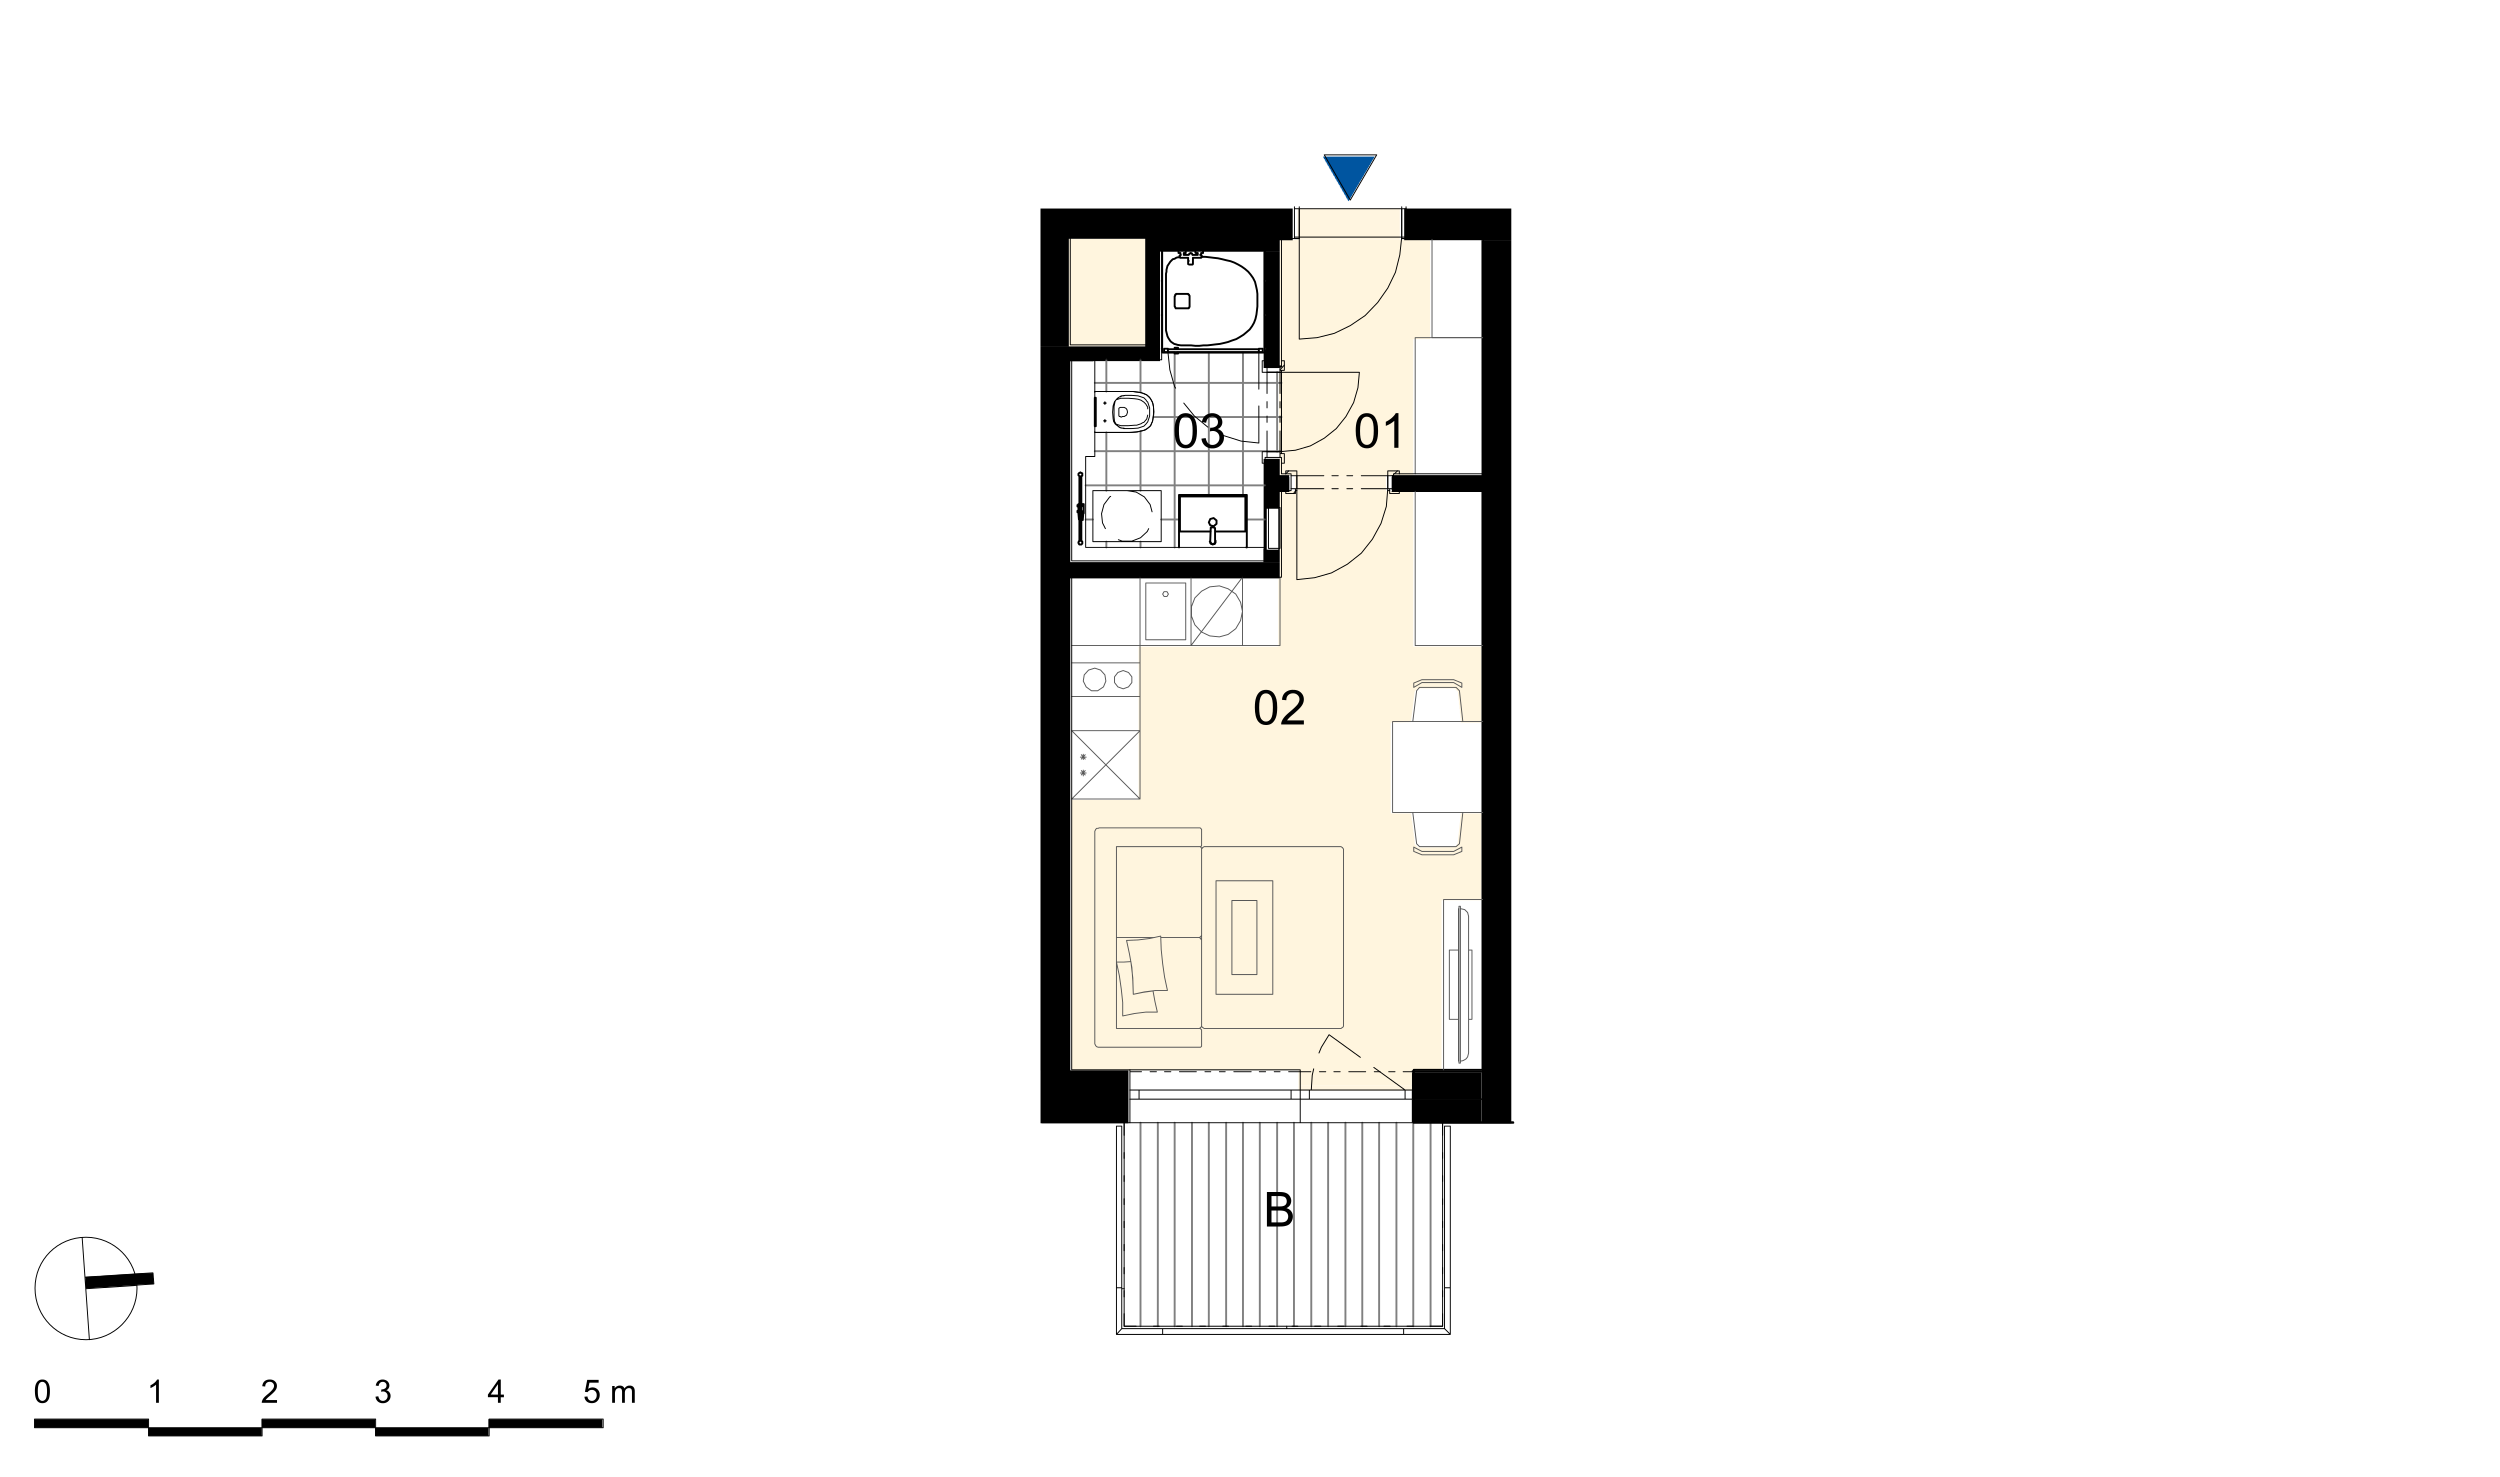 <svg xmlns="http://www.w3.org/2000/svg" xmlns:xlink="http://www.w3.org/1999/xlink" width="831.49" height="491.33" viewBox="0 0 623.62 368.5" version="1.2"><defs><clipPath id="a"><path d="M267 122h103v149H267Zm0 0"/></clipPath><clipPath id="b"><path d="M321.63 122.48v.24h-2.4v21.57h-.36v17.02H284v38.23h-16.66V267h56.56v3.84h28.28V267h7.43v-42.42h9.95V202.9h-5.15l-.36 3.24-.12 1.2-.36 3.23-.6.6-.24.12-9.1.12v-.12l-.61-.6h-.12v-1.07h-.12v-.97h-.12v-.95h-.12v-.96h-.12v-.96h-.12v-.96h-.12v-.96h-.12v-.96h-5.15v-22.65l5.03-.12.96-7.67.72-.72h9.23l.84.84v1.08h.11v1.08h.13v1.08h.12v1.08h.11v1.07h.13v1.09h.12v1.2h5.15V161.3h-17.02v-38.59h-5.4v-.24Zm32.35 47.34-.72.24-.24.12-.72.24v1.2l.96-.48.12-.12.72-.36.12-.12h8.15l.48.24.12.11.48.25.12.11.48.25.11.11v-1.07l-.47-.24-.36-.12-.24-.12-.36-.12-.24-.12Zm-80.41 36.9-.48.13-.12.12-.24.48v53.09h.12v.23h.12v.25h.12l.12.11.36.12 25.16.13v-.13l.48-.12.12-4.2-.24-.23-.6-.12.48-.12.36-.36h.12l.12.12v.24h.24l.12.12 34.16.12v-.12l.24-.12.24-.24.12-44.46-.36-.36H299.8l-.36.36-.12.24v-.48l-.12-.12-.24-.12.24-.12.12-4.2-.24-.23Zm78.61 4.8v1.08h.36l.24.12.36.12.24.12.36.12.48.24 7.9.12v-.12l.37-.12.24-.12.36-.12.96-.48.11-.96h-.11l-1.92.96-7.91.12v-.12l-.12-.12-1.68-.84Zm-52.97 22.05-.12.12-.23.12-.36.12.47.12.36.36v-.84Zm0 0"/></clipPath><clipPath id="c"><path d="M318 59h39v60h-39Zm0 0"/></clipPath><clipPath id="d"><path d="m323.66 59.8-4.43.13v33.31h-.24v19.78h.24v5.5h3.83v.25h22.65v-.24h6.83V84.6h4.2V59.93l-7.55-.12Zm0 0"/></clipPath><clipPath id="e"><path d="M259.55 52.02h62.91v7.55h-62.91Zm90.72 0h26.72v7.9h-26.72Zm-64.6 7.55h36.8v.36h-36.8Zm0 .36h33.56v2.87h-33.56Zm0 2.87h3.72v23.61h-3.72Zm-26.12-3.23h7.07V86.4h-7.07Zm0 26.84h29.84v3.72h-29.84Zm55.6-23.6h4.08v29h-4.08Zm54.4-2.88H377v58.6h-7.43Zm-54.4 54.52h4.08v4.08h-4.08Zm32 4.08h29.84v4.2h-29.84Zm-32 0h6.48v4.2h-6.48Zm0 4.2h4.08v4.18h-4.08Zm3.72 4.18h.36v10.2h-.36Zm-3.72 0h.84v10.2h-.84Zm0 10.2h4.08v3.1h-4.08Zm-55.6-46.99h7.43v50.1h-7.43Zm0 50.1h59.68v4.07h-59.68Zm0 4.07h7.43V267h-7.43Zm110-21.57H377v157.23h-7.43ZM259.56 267h21.93v13.19h-21.93Zm0 0"/></clipPath><clipPath id="f"><path d="M270 62h49v75h-49Zm0 0"/></clipPath><clipPath id="g"><path d="M289.39 62.8v27.33h-16.66v7.9h11.02l.36.13.48.11.36.12.96.48.72.72v.24h.12v.24h.12v.24h.12v.24h.12v.24h.12v.36h.12v.72h.12l-.12 2.28-.24 1.2-.24.47-.12.36-.12.24-.6.6-.24.12-.24.24-.24.12-1.92.48-1.43.12-9.23.12v6h-2.28v22.64l23.37-.12h-.12V123.8h16.9l-.12 12.94 4.67.12V115.9h-.72v-2.87H319V93.24h-4.56v-2.87h.72V62.8h-.12l-.12 25.4-21.45.13v.24h-.84v-.24l-3-.12h-.11V62.8Zm-17.14 72.63h17.02v-12.7h-17.02Zm0 0"/></clipPath><clipPath id="h"><path d="M321.63 118.77h1.43v.24h-1.44Zm24.08 0h1.44v.24h-1.44Zm-24.08 3.47h1.07v.24h-1.07Zm24.56 0h.96v.24h-.96Zm0 0"/></clipPath><clipPath id="i"><path d="M314 90h5v26h-5Zm0 0"/></clipPath><clipPath id="j"><path d="M314.43 90.37v2.87h1.2V91.8h-.48v-1.43Zm4.44 1.43v.96l.12-.96Zm-4.44 21.22v2.87h.72v-1.44h.48v-1.43Zm4.44.47v.96l.12-.96Zm0 0"/></clipPath><clipPath id="k"><path d="M93.57 356.16h28.29v2.04H93.57Zm-56.56 0H65.3v2.04H37.01Zm0 0"/></clipPath><clipPath id="l"><path d="M121.86 354h28.4v2.16h-28.4ZM8.6 354H37v2.16H8.61Zm56.68 0h28.28v2.16H65.3Zm0 0"/></clipPath><clipPath id="r"><path d="M330 39h13v12h-13Zm0 0"/></clipPath><clipPath id="s"><path d="m330.01 39.07.12.13v.23h.12v.25h.12l.12.11v.25h.12v.23h.12v.24h.12l.12.12v.24h.12v.24h.12v.24h.12l.12.12v.24h.12v.24h.12v.24h.12l.12.12v.24h.12v.24h.12v.24h.12l.12.12v.24h.12v.24h.12v.24h.12l.12.12v.24h.12v.24h.12v.24h.12l.12.12v.24h.12v.23h.12l.12.13v.24h.12v.24h.12v.23h.12l.12.13v.23h.12v.25h.12v.23h.12l.12.13v.23h.11v.24h.13v.24h.12l.11.12v.24h.13v.24h.12v.24h.11l.12.12v.24h.13v.24h.11v.24h.12l.13.12v.24h.11v.24h.12l.12.12v-.12l.24-.48.12-.12.24-.48.12-.12.36-.72.12-.12.24-.48.12-.12.36-.71.12-.13.24-.48.12-.11.36-.73.12-.11.24-.48.12-.12.24-.48.12-.12.36-.72.12-.12.24-.48.12-.12.36-.72.12-.12.24-.48.12-.12.36-.72.11-.12.25-.48.11-.11.25-.48.11-.13Zm0 0"/></clipPath><clipPath id="B"><path d="M21 317h18v5H21Zm0 0"/></clipPath><clipPath id="C"><path d="m36.29 317.58-1.91.12-1.92.12-1.8.12-3.84.24-1.8.12-3.83.24.12.12v1.43h.12v1.32l1.8-.12 13.42-.96h1.68v-1.44h-.12v-1.31Zm0 0"/></clipPath><symbol overflow="visible" id="m"><path style="stroke:none" d="M.5-4.25c0-1.02.1-1.84.31-2.45.21-.63.52-1.1.92-1.44.42-.33.93-.5 1.55-.5.46 0 .86.1 1.2.28.36.18.64.45.86.8.23.35.41.78.54 1.28.13.5.2 1.18.2 2.03 0 1.01-.1 1.83-.31 2.45-.22.62-.53 1.1-.94 1.44-.4.34-.92.5-1.55.5-.82 0-1.47-.3-1.94-.89C.78-1.47.5-2.63.5-4.25Zm1.08 0c0 1.42.16 2.36.48 2.83.33.47.74.7 1.22.7.49 0 .9-.23 1.22-.7.33-.47.5-1.41.5-2.83 0-1.41-.17-2.35-.5-2.81-.32-.47-.73-.7-1.22-.7-.5 0-.87.2-1.15.6-.37.53-.55 1.5-.55 2.91Zm0 0"/></symbol><symbol overflow="visible" id="n"><path style="stroke:none" d="M6.02-1.02V0H.36C.35-.25.39-.5.48-.73c.15-.39.38-.77.7-1.15.31-.37.77-.8 1.37-1.3C3.48-3.96 4.1-4.56 4.44-5c.32-.46.48-.88.48-1.28 0-.42-.15-.77-.45-1.05-.3-.29-.68-.44-1.16-.44-.5 0-.9.16-1.22.46-.3.3-.45.72-.45 1.26l-1.08-.1C.63-6.98.91-7.59 1.4-8a2.87 2.87 0 0 1 1.95-.64c.82 0 1.46.23 1.94.69.48.46.72 1.02.72 1.7 0 .34-.07.68-.22 1.02-.14.33-.37.68-.69 1.04-.32.37-.86.87-1.6 1.52-.64.53-1.05.9-1.22 1.1-.18.18-.33.37-.44.55Zm0 0"/></symbol><symbol overflow="visible" id="o"><path style="stroke:none" d="m.5-2.28 1.05-.14c.12.6.33 1.04.62 1.31.3.26.65.4 1.06.4.5 0 .9-.18 1.24-.52.34-.35.51-.77.51-1.29 0-.48-.15-.89-.46-1.2a1.63 1.63 0 0 0-1.2-.47c-.2 0-.45.04-.74.11l.1-.92h.18c.44 0 .85-.11 1.2-.34.37-.24.55-.6.55-1.1 0-.38-.13-.7-.4-.95-.25-.26-.6-.4-1-.4-.41 0-.75.14-1.02.4-.28.26-.45.65-.53 1.16L.6-6.43c.12-.7.41-1.25.87-1.63a2.87 2.87 0 0 1 2.98-.28A2.17 2.17 0 0 1 5.7-6.41 1.83 1.83 0 0 1 4.5-4.67c.5.12.9.37 1.19.75.28.37.42.82.42 1.37 0 .75-.28 1.4-.83 1.92-.54.53-1.23.79-2.06.79a2.7 2.7 0 0 1-1.88-.68A2.68 2.68 0 0 1 .5-2.28Zm0 0"/></symbol><symbol overflow="visible" id="p"><path style="stroke:none" d="M4.45 0H3.41v-6.73A6.45 6.45 0 0 1 1.3-5.47v-1.01c.6-.29 1.1-.62 1.54-1.02.44-.4.75-.77.94-1.14h.67Zm0 0"/></symbol><symbol overflow="visible" id="q"><path style="stroke:none" d="M.88 0v-8.6H4.1c.66 0 1.18.08 1.58.26.4.16.7.43.92.8a2.04 2.04 0 0 1 .05 2.19c-.2.31-.5.58-.91.77.52.15.91.4 1.19.78.28.37.42.8.42 1.3a2.58 2.58 0 0 1-.88 1.94c-.25.19-.57.33-.95.42-.37.1-.83.14-1.37.14Zm1.14-5h1.85c.5 0 .86-.03 1.08-.1.3-.08.51-.22.66-.42.14-.2.22-.46.22-.76 0-.28-.07-.53-.2-.75a1 1 0 0 0-.6-.44 4.68 4.68 0 0 0-1.3-.12H2.02Zm0 3.98h2.14c.36 0 .61-.01.76-.04.27-.04.49-.12.66-.22.17-.11.32-.27.44-.49.1-.2.17-.45.17-.73 0-.32-.09-.6-.25-.83-.16-.24-.39-.4-.67-.5-.3-.1-.72-.15-1.27-.15H2.02Zm0 0"/></symbol><symbol overflow="visible" id="t"><path style="stroke:none" d="m.33-1.52.75-.06c.05.37.17.64.37.83.2.18.44.27.74.27.33 0 .61-.13.84-.4.24-.25.36-.6.36-1.03 0-.4-.12-.72-.34-.95a1.13 1.13 0 0 0-.88-.36 1.2 1.2 0 0 0-1.05.56l-.67-.07.57-2.99h2.85v.69h-2.3l-.3 1.55c.34-.24.7-.36 1.09-.36.5 0 .92.18 1.27.53.34.34.51.79.51 1.34 0 .53-.15.99-.45 1.36-.37.47-.87.7-1.5.7-.53 0-.97-.14-1.3-.43a1.74 1.74 0 0 1-.56-1.18Zm0 0"/></symbol><symbol overflow="visible" id="v"><path style="stroke:none" d="M.53 0v-4.2h.63v.6a1.52 1.52 0 0 1 1.26-.7c.31 0 .57.07.77.2.2.13.33.31.4.54.34-.5.77-.74 1.3-.74.4 0 .72.12.94.36.22.23.34.59.34 1.06V0h-.7v-2.64c0-.29-.03-.5-.08-.63a.54.54 0 0 0-.25-.3.77.77 0 0 0-.4-.1 1 1 0 0 0-.74.3c-.2.18-.3.5-.3.93V0H3v-2.73c0-.32-.06-.55-.17-.7-.12-.16-.3-.24-.56-.24a.94.94 0 0 0-.92.63c-.08.2-.12.49-.12.87V0Zm0 0"/></symbol><symbol overflow="visible" id="w"><path style="stroke:none" d="M.33-2.86c0-.69.06-1.24.2-1.66.15-.41.35-.73.63-.95.28-.23.63-.34 1.04-.34.32 0 .59.06.82.18.23.13.43.31.57.55.16.23.28.52.36.86.09.34.13.79.13 1.36 0 .68-.07 1.23-.2 1.66a2 2 0 0 1-.63.97c-.27.21-.62.32-1.05.32C1.65.1 1.22-.1.9-.5.53-.98.34-1.77.34-2.86Zm.73 0c0 .95.11 1.59.33 1.9.22.32.49.48.81.48.32 0 .6-.16.82-.47.22-.32.34-.96.34-1.9 0-.95-.12-1.59-.34-1.9-.22-.32-.5-.48-.82-.48a.9.9 0 0 0-.78.42c-.24.35-.36 1-.36 1.95Zm0 0"/></symbol><symbol overflow="visible" id="x"><path style="stroke:none" d="M4.05-.69V0H.25C.24-.16.27-.33.33-.5c.1-.26.24-.52.45-.77.22-.25.53-.53.94-.87a7.77 7.77 0 0 0 1.26-1.23c.22-.3.33-.59.33-.85 0-.28-.1-.52-.31-.72-.2-.2-.45-.3-.77-.3-.34 0-.62.11-.82.32-.2.2-.3.5-.3.86l-.74-.08c.06-.54.24-.95.57-1.24.32-.28.76-.43 1.31-.43s.98.15 1.3.47c.32.3.48.68.48 1.14 0 .23-.05.46-.14.68-.1.22-.25.46-.47.7-.22.25-.58.59-1.08 1.02-.43.36-.7.6-.82.74-.12.12-.22.25-.3.37Zm0 0"/></symbol><symbol overflow="visible" id="y"><path style="stroke:none" d="M2.98 0h-.7v-4.53a5.2 5.2 0 0 1-1.4.86v-.69c.39-.19.73-.41 1.03-.67.3-.27.5-.53.62-.78h.45Zm0 0"/></symbol><symbol overflow="visible" id="z"><path style="stroke:none" d="m.34-1.53.7-.1c.09.41.23.7.41.88.2.18.44.27.72.27.33 0 .62-.12.85-.35.22-.24.34-.53.34-.87 0-.32-.11-.59-.33-.8a1.06 1.06 0 0 0-.8-.33c-.13 0-.3.03-.5.08l.08-.6h.11c.3 0 .57-.09.81-.24.24-.16.36-.4.36-.74a.85.85 0 0 0-.26-.64.92.92 0 0 0-.67-.26.99.99 0 0 0-.7.26c-.19.18-.3.44-.35.78L.4-4.3c.08-.48.27-.85.57-1.11.32-.26.7-.4 1.16-.4.31 0 .6.08.86.21a1.46 1.46 0 0 1 .81 1.3c0 .25-.07.48-.2.68-.13.22-.32.38-.58.49.33.09.6.25.78.5.2.25.3.56.3.92 0 .51-.19.95-.56 1.3A1.9 1.9 0 0 1 2.17.1 1.8 1.8 0 0 1 .91-.34C.57-.66.38-1.05.34-1.54Zm0 0"/></symbol><symbol overflow="visible" id="A"><path style="stroke:none" d="M2.6 0v-1.4H.1v-.65L2.73-5.8h.58v3.75h.78v.66H3.3V0Zm0-2.05v-2.6L.8-2.06Zm0 0"/></symbol></defs><path style="stroke:none;fill-rule:nonzero;fill:#000;fill-opacity:1" d="M352.18 280.19h24.8v-.24h-24.8ZM352.18 279.95h17.38v-5.63h-17.38Zm0 0"/><path style="stroke:none;fill-rule:nonzero;fill:#fff;fill-opacity:1" d="M280.04 330.88h79.33v-50.7h-79.33Zm0 0"/><path style="stroke:none;fill-rule:nonzero;fill:#000;fill-opacity:1" d="M352.18 274.32h17.38v-6.84h-17.38Zm0 0"/><path style="stroke:none;fill-rule:nonzero;fill:#fff5e0;fill-opacity:1" d="M323.9 272.04h28.28v-1.2H323.9Zm0 0"/><g clip-path="url(#a)"><g clip-path="url(#b)" clip-rule="evenodd"><path style="stroke:none;fill-rule:nonzero;fill:#fff5de;fill-opacity:1" d="M267.34 270.84h102.22V122.48H267.34Zm0 0"/></g></g><g clip-path="url(#c)"><g clip-path="url(#d)" clip-rule="evenodd"><path style="stroke:none;fill-rule:nonzero;fill:#fff5de;fill-opacity:1" d="M318.99 118.77h37.74V59.8H319Zm0 0"/></g></g><path style="stroke:none;fill-rule:nonzero;fill:#fff5e0;fill-opacity:1" d="M323.66 59.8h25.53v-7.78h-25.53Zm0 0"/><path style="stroke:none;fill-rule:nonzero;fill:#fff5de;fill-opacity:1" d="M266.62 86.41h19.05V59.57h-19.05Zm0 0"/><g clip-path="url(#e)"><path style="stroke:none;fill-rule:nonzero;fill:#000;fill-opacity:1" d="M259.55 280.19h117.44V52.02H259.55Zm0 0"/></g><path style="stroke:none;fill-rule:nonzero;fill:#000;fill-opacity:1" d="M352.18 267.48h17.38V267h-17.38Zm0 0"/><g clip-path="url(#f)"><g clip-path="url(#g)" clip-rule="evenodd"><path style="stroke:none;fill-rule:nonzero;fill:#fff;fill-opacity:1" d="M270.45 136.86H319V62.8h-48.54Zm0 0"/></g></g><g clip-path="url(#h)"><path style="stroke:none;fill-rule:nonzero;fill:#fff;fill-opacity:1" d="M321.63 122.48h25.52v-3.71h-25.52Zm0 0"/></g><g clip-path="url(#i)"><g clip-path="url(#j)" clip-rule="evenodd"><path style="stroke:none;fill-rule:nonzero;fill:#fff;fill-opacity:1" d="M314.43 115.9H319V90.35h-4.56Zm0 0"/></g></g><path style="stroke:none;fill-rule:nonzero;fill:#fff5e0;fill-opacity:1" d="M323.06 122.48h22.65v-3.71h-22.65Zm0 0"/><path style="fill:none;stroke-width:4.8;stroke-linecap:round;stroke-linejoin:round;stroke:gray;stroke-opacity:1;stroke-miterlimit:10" d="M2842.66 371.72v507.6M2885.88 371.72v507.6M2927.85 371.72v507.6M2971.07 371.72v507.6M3013.08 371.72v507.6M3056.27 371.72v507.6M3098.28 371.72v507.6M3140.29 371.72v507.6M3183.47 371.72v507.6M3225.48 371.72v507.6M3268.66 371.72v507.6M3310.67 371.72v507.6M3353.86 371.72v507.6M3395.87 371.72v507.6M3437.88 371.72v507.6M3481.06 371.72v507.6M3523.07 371.72v507.6M3566.25 371.72v507.6M2895.46 2979.32h1.22M3152.26 2979.32h1.2M2895.46 2894.12h1.22M3152.26 2894.12h1.2M2895.46 2810.1h1.22M3152.26 2810.1h1.2M2728.67 2724.91h465.6M2875.08 2639.72h319.19M2728.67 2554.52h465.6M2705.87 2469.33h447.6M2705.87 2384.14h18M2894.29 2384.14h44.4M3107.86 2384.14h45.6M2757.46 2314.51v14.4M2757.46 2456.1v145.2M2757.46 2703.32v79.2M2842.66 2314.51v14.4M2842.66 2456.1v147.63M2842.66 2700.93v81.6M2927.85 2314.51v483.62M3013.08 2445.31v355.21M3098.28 2445.31v355.21M3183.47 2553.31v198" transform="matrix(.1 0 0 -.1 .23 368)"/><path style="fill:none;stroke-width:2.4;stroke-linecap:round;stroke-linejoin:round;stroke:#000;stroke-opacity:1;stroke-miterlimit:10" d="m3224.27 2448.91 4.8 6.02M3472.65 2493.3l1.21 1.22M3476.29 2498.12l7.2 7.2M3205.06 2498.12l7.2 7.2M3190.67 2757.34l10.8 11.97" transform="matrix(.1 0 0 -.1 .23 368)"/><path style="fill:none;stroke-width:4.8;stroke-linecap:round;stroke-linejoin:round;stroke:#000;stroke-opacity:1;stroke-miterlimit:10" d="M3524.28 879.32h248.39M3524.28 938.11v-58.79" transform="matrix(.1 0 0 -.1 .23 368)"/><path style="fill:none;stroke-width:2.4;stroke-linecap:round;stroke-linejoin:round;stroke:#000;stroke-opacity:1;stroke-miterlimit:10" d="M3698.27 881.7h-173.99M3698.27 938.11h-173.99M3524.28 879.32h-283.2M3241.09 879.32h-424.84M3241.09 938.11v-58.79M2801.86 371.72v507.6M3596.26 371.72h-794.4M3596.26 879.32v-507.6" transform="matrix(.1 0 0 -.1 .23 368)"/><path style="fill:none;stroke-width:4.8;stroke-linecap:round;stroke-linejoin:round;stroke:#000;stroke-opacity:1;stroke-miterlimit:10" d="M3524.28 1006.53V938.1" transform="matrix(.1 0 0 -.1 .23 368)"/><path style="fill:none;stroke-width:2.4;stroke-linecap:round;stroke-linejoin:round;stroke:#000;stroke-opacity:1;stroke-miterlimit:10" d="M3698.27 1006.53h-173.99M3524.28 938.11h173.99M3524.28 960.92h-283.2M3241.09 1006.53V938.1M3263.85 960.92h-22.76M3524.28 960.92h-21.63M3263.85 938.11v22.8M3502.65 938.11v22.8M3524.28 938.11h-283.2M3502.65 960.92h-238.8M3524.28 938.11h-69.62M3412.69 938.11h-15.61M3369.46 938.11h-15.6M3311.89 938.11h-70.8M3268.66 960.92l2.43 37.2M3271.09 998.12l3.6 15.6M3287.87 1053.3l5.98 14.4M3293.85 1067.7l19.21 31.22M3502.65 960.92l-78 56.4M3391.06 1042.51l-78 56.4M2839.06 960.92h-22.8M3241.09 960.92h-22.8M2839.06 938.11v22.8M3218.28 938.11v22.8M3241.09 938.11h-424.84M3218.28 960.92h-379.22M3238.66 3088.53v70.8M3494.28 3159.33v-70.8M3241.09 960.92h283.2M3464.28 2456.1h-4.81M3232.68 2456.1h-3.6M3238.66 3159.33v4.8M3494.28 3164.14v-4.81M3238.66 3164.14v-4.81M3238.66 3159.33v-70.8M3238.66 3088.53v-3.6M3494.28 3084.93v3.6M3494.28 3088.53v70.8M3494.28 3159.33v4.8M2801.86 879.32v-31.21M2801.86 804.93v-14.4M2801.86 747.3v-14.39M2801.86 689.73v-14.4M2801.86 633.33v-15.61M2801.86 575.7v-15.6M2801.86 518.13v-15.6M2801.86 460.51v-15.6M2801.86 402.94v-31.22M2801.86 371.72h30M2875.08 371.72h14.4M2932.66 371.72h14.4M2990.28 371.72h14.4M3047.86 371.72h14.4M3105.47 371.72h14.4M3163.05 371.72h14.44M3220.67 371.72h14.4M3277.07 371.72h15.61M3334.65 371.72h15.6M3392.27 371.72h15.6M3449.89 371.72h15.56M3507.46 371.72h15.61M3565.08 371.72h31.18M3596.26 371.72v31.22M3596.26 444.9v15.61M3596.26 502.52v15.61M3596.26 560.1v15.6M3596.26 617.72v15.6M3596.26 675.34v14.39M3596.26 732.91v14.4M3596.26 790.53v14.4M3596.26 848.1v31.22" transform="matrix(.1 0 0 -.1 .23 368)"/><path style="fill:none;stroke-width:4.8;stroke-linecap:round;stroke-linejoin:round;stroke:#000;stroke-opacity:1;stroke-miterlimit:10" d="M3698.27 1011.34h-173.99M3524.28 1011.34v-4.81" transform="matrix(.1 0 0 -.1 .23 368)"/><path style="fill:none;stroke-width:2.4;stroke-linecap:round;stroke-linejoin:round;stroke:#000;stroke-opacity:1;stroke-miterlimit:10" d="M3524.28 1006.53h173.99M3241.09 1011.34v-4.81M2816.25 1011.34h424.84" transform="matrix(.1 0 0 -.1 .23 368)"/><path style="fill:none;stroke-width:4.8;stroke-linecap:round;stroke-linejoin:round;stroke:#000;stroke-opacity:1;stroke-miterlimit:10" d="M3153.47 2765.7h4.81" transform="matrix(.1 0 0 -.1 .23 368)"/><path style="fill:none;stroke-width:2.4;stroke-linecap:round;stroke-linejoin:round;stroke:#000;stroke-opacity:1;stroke-miterlimit:10" d="M3158.28 2553.31h32.39M3190.67 2553.31h3.6M3194.27 2553.31v198M3194.27 2751.31h-3.6M3190.67 2751.31h-32.39M2705.87 2314.51h447.6M2728.67 2782.53V2541.3M2728.67 2541.3h-22.8M2809.06 2456.1l22.8-3.59M2831.86 2452.51l20.42-12M2852.28 2440.5l14.4-19.17M2866.67 2421.33l4.82-18.03M2863.08 2361.33l-3.6-7.2M2859.48 2354.13l-16.82-15.6M2842.66 2338.53l-21.6-8.41M2821.07 2330.12h-23.98M2797.09 2330.12l-9.62 3.6M2755.08 2361.33l-7.2 14.4M2747.88 2375.73l-2.43 22.8M2745.45 2398.53l6.03 22.8M2751.48 2421.33l14.4 19.17M2765.87 2440.5l2.39 1.21M2809.06 2456.1h0M2723.86 2328.9h63.6M2830.69 2328.9h63.6M2723.86 2456.1v-41.96M2723.86 2372.13v-43.23M2894.29 2456.1h-63.6M2787.47 2456.1h-63.6M2894.29 2328.9v43.23M2894.29 2414.14v41.97M2894.29 2456.1h-170.43M2723.86 2456.1v-127.2M2723.86 2328.9h170.43M2894.29 2328.9v127.2M2705.87 2541.3v-226.79" transform="matrix(.1 0 0 -.1 .23 368)"/><path style="fill:none;stroke-width:4.8;stroke-linecap:round;stroke-linejoin:round;stroke:#000;stroke-opacity:1;stroke-miterlimit:10" d="m3013.08 2376.94 3.6-7.24M3016.68 2369.7l8.37-2.38M3025.05 2367.32l7.24 5.98M3032.29 2373.3v8.41M3032.29 2381.71l-7.24 6.02M3025.05 2387.73l-8.37-2.42M3016.68 2385.3l-3.6-8.36M3104.26 2354.13v87.58M2941.07 2441.71v-87.58M3104.26 2441.71h-163.19M2941.07 2354.13h76.79M3028.65 2354.13h75.61M3107.86 2444.14h0M3107.86 2444.14h0M3107.86 2444.14v1.17M3107.86 2445.31h0M3107.86 2445.31h-1.17M3106.69 2445.31h0M3106.69 2445.31h0M3106.69 2445.31h-166.83M2939.86 2445.31h-1.17M2938.69 2445.31h0M2938.69 2445.31h0M2938.69 2445.31h0M2938.69 2445.31v-1.17M2938.69 2444.14h0M2938.69 2444.14h0M2938.69 2444.14h0M2938.69 2444.14v-128.42M2938.69 2315.72h0M2938.69 2315.72h0M2938.69 2315.72h0M2938.69 2315.72h0M2938.69 2315.72v-1.21M2938.69 2314.51h0M2938.69 2314.51h0M3106.69 2314.51h0M3106.69 2314.51h1.17M3107.86 2314.51v1.21M3107.86 2315.72h0M3107.86 2315.72h0M3107.86 2315.72h0M3107.86 2315.72h0M3107.86 2315.72v128.42M3107.86 2444.14h0M3029.86 2326.52v2.38M3028.65 2325.3l1.21 1.22M3028.65 2324.13v1.18M3027.48 2322.92l1.17 1.21M3026.27 2322.92h1.2M3022.67 2321.7l3.6 1.22M3020.28 2322.92l2.39-1.21M3019.07 2322.92h1.21M3017.86 2324.13l1.2-1.21M3016.68 2325.3l1.18-1.17M3016.68 2326.52v-1.21M3015.47 2328.9l1.21-2.38M3016.68 2331.33l-1.21-2.43M3016.68 2332.5v-1.17M3029.86 2331.33l-1.2 1.17M3029.86 2328.9v2.43M3028.65 2326.52v2.38M3028.65 2325.3v1.22M3027.48 2325.3h1.17M3025.05 2322.92l2.43 2.39M3022.67 2322.92h2.38M3020.28 2322.92h2.39M3019.07 2325.3l1.21-2.38M3017.86 2325.3h1.2M3017.86 2326.52v-1.21M3016.68 2328.9l1.18-2.38M3016.68 2328.9h0M3016.68 2332.5v-3.6M3017.86 2362.5l-1.18-30M3017.86 2363.72v-1.22M3019.07 2363.72h-1.21M3019.07 2363.72h0M3022.67 2364.93l-3.6-1.21M3026.27 2363.72l-3.6 1.21M3027.48 2363.72h-1.21M3027.48 2363.72h0M3028.65 2362.5l-1.17 1.22M3028.65 2332.5v30M3028.65 2328.9v3.6M3028.65 2328.9h0M3019.07 2363.72h0M3019.07 2363.72h-1.21M3017.86 2363.72v-1.22M3017.86 2362.5l-1.18-30M3016.68 2332.5v-1.17M3016.68 2331.33l-1.21-2.43M3015.47 2328.9l1.21-2.38M3016.68 2326.52v-1.21M3016.68 2325.3l1.18-1.17M3017.86 2324.13l1.2-1.21M3019.07 2322.92h1.21M3020.28 2322.92l2.39-1.21M3022.67 2321.7l3.6 1.22M3026.27 2322.92h1.2M3027.48 2322.92l1.17 1.21M3028.65 2324.13v1.18M3028.65 2325.3l1.21 1.22M3029.86 2326.52v2.38M3029.86 2328.9v2.43M3029.86 2331.33l-1.2 1.17M3028.65 2332.5v30M3028.65 2362.5l-1.17 1.22M3027.48 2363.72h0M3027.48 2363.72h-1.21M3026.27 2363.72l-3.6 1.21M3022.67 2364.93l-3.6-1.21M2943.46 3036.93h0M2943.46 3036.93h0M2942.28 3036.93h1.18M2942.28 3036.93h0M2942.28 3036.93h0M2942.28 3036.93h0M2942.28 3036.93h0M2941.07 3038.1l1.21-1.17M2941.07 3038.1h0M2941.07 3038.1h0M2941.07 3038.1h0M2941.07 3038.1h0M2941.07 3039.32v-1.21M2939.86 3039.32h1.21M2939.86 3039.32h0M2939.86 3040.53v-1.21M2939.86 3040.53h0M2939.86 3040.53h0M2939.86 3040.53h0M2939.86 3041.7v-1.17M2939.86 3041.7h0M2939.86 3041.7h0M2941.07 3041.7h-1.21M2941.07 3042.92v-1.21M2941.07 3042.92h0M2941.07 3042.92h0M2941.07 3042.92h0M2941.07 3042.92h0M2942.28 3044.13l-1.2-1.21M2942.28 3044.13h0M2942.28 3044.13h0M2942.28 3044.13h0M2943.46 3044.13h-1.18M2943.46 3044.13h0M2943.46 3044.13h0M2942.28 3044.13h1.18M2942.28 3048.9v-4.77M2937.47 3048.9h4.81M2937.47 3050.12v-1.22M2937.47 3056.1v-5.98M2955.47 3050.12v5.98M2955.47 3048.9v1.22M2950.65 3048.9h4.82M2950.65 3044.13v4.77M2961.45 3044.13h-10.8M2962.66 3044.13h-1.2M2962.66 3044.13h0M2962.66 3044.13h0M2963.88 3045.3l-1.22-1.17M2963.88 3045.3h0M2963.88 3045.3h0M2963.88 3046.52v-1.21M2965.09 3046.52h-1.21M2965.09 3046.52h0M2965.09 3046.52h0M2965.09 3047.73v-1.21M2965.09 3047.73h0M2965.09 3047.73h0M2966.26 3047.73h-1.17M2966.26 3047.73h0M2966.26 3047.73h0M2966.26 3047.73h0M2966.26 3047.73h0M2967.47 3048.9l-1.2-1.17M2967.47 3048.9h0M2967.47 3048.9h0M2967.47 3048.9h0M2968.69 3048.9h-1.22M2968.69 3048.9h0M2968.69 3048.9h0M2969.86 3047.73l-1.17 1.17M2969.86 3047.73h0M2969.86 3047.73h0M2969.86 3047.73h0M2971.07 3047.73h-1.2M2971.07 3047.73h0M2971.07 3046.52v1.21M2971.07 3046.52h0M2971.07 3046.52h0M2971.07 3046.52h0M2972.29 3045.3l-1.22 1.22M2972.29 3045.3h0M2972.29 3045.3h0M2972.29 3044.13v1.18M2973.46 3044.13h-1.17M2973.46 3044.13h0M2974.67 3044.13h-1.21M2985.47 3044.13h-10.8M2985.47 3048.9v-4.77M2980.66 3048.9h4.8M2979.48 3050.12l1.18-1.22M2979.48 3056.1v-5.98M2998.69 3050.12v5.98M2998.69 3048.9v1.22M2993.88 3048.9h4.8M2993.88 3044.13v4.77M2991.45 3044.13h2.43M2992.66 3044.13h-1.2M2992.66 3044.13h0M2992.66 3044.13h0M2993.88 3044.13h-1.22M2993.88 3044.13h0M2993.88 3044.13h0M2993.88 3044.13h0M2993.88 3042.92v1.21M2995.05 3042.92h-1.17M2995.05 3042.92h0M2995.05 3042.92h0M2995.05 3042.92h0M2995.05 3041.7v1.22M2995.05 3041.7h0M2995.05 3041.7h0M2996.26 3040.53l-1.2 1.18M2996.26 3040.53h0M2996.26 3040.53h0M2996.26 3040.53h0M2995.05 3039.32l1.21 1.21M2995.05 3039.32h0M2995.05 3039.32h0M2995.05 3039.32h0M2995.05 3038.1v1.22M2995.05 3038.1h0M2995.05 3038.1h0M2995.05 3038.1h0M2993.88 3038.1h1.17M2993.88 3036.93v1.18M2993.88 3036.93h0M2993.88 3036.93h0M2992.66 3036.93h1.22M2992.66 3036.93h0M2992.66 3036.93h0M2991.45 3036.93h1.21M2973.46 3036.93h18M2973.46 3029.74v7.2M2973.46 3029.74h0M2973.46 3028.52v1.22M2973.46 3028.52h0M2973.46 3021.33v7.2M2972.29 3020.11l1.17 1.22M2972.29 3020.11h0M2971.07 3020.11h1.22M2971.07 3020.11h0M2971.07 3020.11h0M2969.86 3020.11h1.21M2969.86 3020.11h0M2969.86 3020.11h0M2968.69 3020.11h1.17M2968.69 3020.11h0M2967.47 3020.11h1.22M2967.47 3020.11h0M2966.26 3020.11h1.21M2966.26 3020.11h0M2966.26 3020.11h0M2965.09 3020.11h1.17M2965.09 3020.11h0M2963.88 3020.11h1.2M2963.88 3020.11h0M2963.88 3020.11h0M2963.88 3020.11h0M2961.45 3021.33l2.43-1.22M2961.45 3028.52v-7.2M2962.66 3028.52h-1.2M2962.66 3029.74v-1.22M2961.45 3029.74h1.21M2961.45 3036.93v-7.2M2943.46 3036.93h18M2937.47 3056.1v-5.98M2937.47 3050.12v-1.22M2937.47 3048.9h4.81M2942.28 3048.9v-4.77M2942.28 3044.13h1.18M2943.46 3044.13h0M2943.46 3044.13h0M2943.46 3044.13h-1.18M2942.28 3044.13h0M2942.28 3044.13h0M2942.28 3044.13h0M2942.28 3044.13l-1.2-1.21M2941.07 3042.92h0M2941.07 3042.92h0M2941.07 3042.92h0M2941.07 3042.92h0M2941.07 3042.92v-1.21M2941.07 3041.7h-1.21M2939.86 3041.7h0M2939.86 3041.7h0M2939.86 3041.7v-1.17M2939.86 3040.53h0M2939.86 3040.53h0M2939.86 3040.53h0M2939.86 3040.53v-1.21M2939.86 3039.32h0M2939.86 3039.32h1.21M2941.07 3039.32v-1.21M2941.07 3038.1h0M2941.07 3038.1h0M2941.07 3038.1h0M2941.07 3038.1h0M2941.07 3038.1l1.21-1.17M2942.28 3036.93h0M2942.28 3036.93h0M2942.28 3036.93h0M2942.28 3036.93h0M2942.28 3036.93h1.18M2943.46 3036.93h0M2943.46 3036.93h0M2943.46 3036.93h18M2961.45 3036.93v-7.2M2961.45 3029.74h1.21M2962.66 3029.74v-1.22M2962.66 3028.52h-1.2M2961.45 3028.52v-7.2M2961.45 3021.33l2.43-1.22M2963.88 3020.11h0M2963.88 3020.11h0M2963.88 3020.11h0M2963.88 3020.11h1.2M2965.09 3020.11h0M2965.09 3020.11h1.17M2966.26 3020.11h0M2966.26 3020.11h0M2966.26 3020.11h1.21M2967.47 3020.11h0M2967.47 3020.11h1.22M2968.69 3020.11h0M2968.69 3020.11h1.17M2969.86 3020.11h0M2969.86 3020.11h0M2969.86 3020.11h1.21M2971.07 3020.11h0M2971.07 3020.11h0M2971.07 3020.11h1.22M2972.29 3020.11h0M2972.29 3020.11l1.17 1.22M2973.46 3021.33v7.2M2973.46 3028.52h0M2973.46 3028.52v1.22M2973.46 3029.74h0M2973.46 3029.74v7.2M2973.46 3036.93h18M2991.45 3036.93h1.21M2992.66 3036.93h0M2992.66 3036.93h0M2992.66 3036.93h1.22M2993.88 3036.93h0M2993.88 3036.93h0M2993.88 3036.93v1.18M2993.88 3038.1h1.17M2995.05 3038.1h0M2995.05 3038.1h0M2995.05 3038.1h0M2995.05 3038.1v1.22M2995.05 3039.32h0M2995.05 3039.32h0M2995.05 3039.32h0M2995.05 3039.32l1.21 1.21M2996.26 3040.53h0M2996.26 3040.53h0M2996.26 3040.53h0M2996.26 3040.53l-1.2 1.18M2995.05 3041.7h0M2995.05 3041.7h0M2995.05 3041.7v1.22M2995.05 3042.92h0M2995.05 3042.92h0M2995.05 3042.92h0M2995.05 3042.92h-1.17M2993.88 3042.92v1.21M2993.88 3044.13h0M2993.88 3044.13h0M2993.88 3044.13h0M2993.88 3044.13h-1.22M2992.66 3044.13h0M2992.66 3044.13h0M2992.66 3044.13h-1.2M2991.45 3044.13h2.43M2993.88 3044.13v4.77M2993.88 3048.9h4.8M2998.69 3048.9v1.22M2998.69 3050.12v5.98M2979.48 3056.1v-5.98M2979.48 3050.12l1.18-1.22M2980.66 3048.9h4.8M2985.47 3048.9v-4.77M2985.47 3044.13h-10.8M2974.67 3044.13h-1.21M2973.46 3044.13h0M2973.46 3044.13h-1.17M2972.29 3044.13v1.18M2972.29 3045.3h0M2972.29 3045.3h0M2972.29 3045.3l-1.22 1.22M2971.07 3046.52h0M2971.07 3046.52h0M2971.07 3046.52h0M2971.07 3046.52v1.21M2971.07 3047.73h0M2971.07 3047.73h-1.2M2969.86 3047.73h0M2969.86 3047.73h0M2969.86 3047.73h0M2969.86 3047.73l-1.17 1.17M2968.69 3048.9h0M2968.69 3048.9h0M2968.69 3048.9h-1.22M2967.47 3048.9h0M2967.47 3048.9h0M2967.47 3048.9h0M2967.47 3048.9l-1.2-1.17M2966.26 3047.73h0M2966.26 3047.73h0M2966.26 3047.73h0M2966.26 3047.73h0M2966.26 3047.73h-1.17M2965.09 3047.73h0M2965.09 3047.73h0M2965.09 3047.73v-1.21M2965.09 3046.52h0M2965.09 3046.52h0M2965.09 3046.52h-1.21M2963.88 3046.52v-1.21M2963.88 3045.3h0M2963.88 3045.3h0M2963.88 3045.3l-1.22-1.17M2962.66 3044.13h0M2962.66 3044.13h0M2962.66 3044.13h-1.2M2961.45 3044.13h-10.8M2950.65 3044.13v4.77M2950.65 3048.9h4.82M2955.47 3048.9v7.2M2690.26 2492.13v-162.01M2695.07 2330.12v162.01M2692.69 2331.33h0M2692.69 2331.33h-1.21M2691.48 2331.33h0M2691.48 2331.33l-1.22-1.21M2695.07 2330.12h0M2695.07 2330.12h0M2695.07 2330.12h0M2695.07 2330.12v1.21M2693.86 2331.33h0M2693.86 2331.33h-1.17M2692.69 2490.92h1.17M2693.86 2490.92h0M2693.86 2490.92l1.21 1.21M2695.07 2492.13h0M2690.26 2492.13h0M2690.26 2492.13h0M2690.26 2492.13h0M2690.26 2492.13h1.22M2691.48 2490.92h1.2M2692.69 2490.92h0M2695.07 2402.13h1.22M2696.29 2402.13v1.17M2696.29 2403.3h0M2696.29 2403.3v1.21M2696.29 2404.51h0M2696.29 2404.51v1.22M2696.29 2405.73h0M2696.29 2416.52v1.22M2696.29 2417.74h0M2696.29 2417.74v1.17M2696.29 2418.9h0M2696.29 2418.9h0M2696.29 2418.9v1.22M2701.06 2422.5v-22.8M2687.88 2399.7v22.8M2701.06 2422.5h-5.99M2690.26 2422.5h-2.38M2687.88 2399.7h2.38M2695.07 2399.7h5.99M2687.88 2398.53l1.21-14.4M2698.67 2384.14l1.22 14.39M2689.09 2384.14h0M2698.67 2384.14v-1.22M2698.67 2382.92h-1.21M2695.07 2382.92h2.39M2697.46 2382.92h0M2697.46 2382.92h-1.17M2689.09 2398.53h-1.21M2687.88 2398.53h1.21M2689.09 2398.53h1.17M2695.07 2398.53h2.39M2697.46 2398.53h2.43M2699.89 2398.53h0M2699.89 2398.53h0M2687.88 2405.73h-2.43M2685.45 2402.13h2.43M2685.45 2405.73h0M2685.45 2402.13h0M2685.45 2402.13h0M2685.45 2402.13h0M2685.45 2402.13h0M2685.45 2402.13v1.17M2685.45 2403.3h0M2685.45 2403.3v1.21M2685.45 2404.51h0M2685.45 2404.51v1.22M2685.45 2405.73h0M2685.45 2405.73h0M2685.45 2405.73h0M2685.45 2405.73h0M2685.45 2416.52h2.43M2687.88 2420.12h-2.43M2685.45 2420.12h0M2685.45 2416.52h0M2685.45 2416.52h0M2685.45 2416.52h0M2685.45 2416.52h0M2685.45 2416.52v1.22M2685.45 2417.74h0M2685.45 2417.74v1.17M2685.45 2418.9h0M2685.45 2418.9h0M2685.45 2418.9v1.22M2685.45 2420.12h0M2685.45 2420.12h0M2685.45 2420.12h0M2692.69 2501.72l-1.21-1.22M2691.48 2500.5h-1.22M2690.26 2500.5l-1.17-1.17M2689.09 2499.33h0M2689.09 2499.33l-1.21-1.21M2687.88 2498.12v-2.39M2687.88 2495.73v-1.21M2687.88 2494.52l1.21-1.21M2689.09 2493.3h0M2689.09 2493.3l1.17-1.17M2690.26 2492.13l1.22-1.2M2691.48 2490.92h1.2M2692.69 2490.92h1.17M2693.86 2490.92l1.21 1.21M2695.07 2492.13l1.22 1.18M2696.29 2493.3h1.17M2697.46 2493.3v1.22M2697.46 2494.52v1.21M2697.46 2495.73v2.39M2697.46 2498.12v1.21M2697.46 2499.33h-1.17M2696.29 2499.33l-1.22 1.17M2695.07 2500.5h-1.2M2693.86 2500.5l-1.17 1.22M2692.69 2331.33h-1.21M2691.48 2331.33l-1.22-1.21M2690.26 2330.12h-1.17M2689.09 2330.12v-1.22M2689.09 2328.9l-1.21-1.17M2687.88 2327.73v-1.21M2687.88 2326.52v-1.21M2687.88 2325.3l1.21-1.17M2689.09 2324.13v-1.21M2689.09 2322.92l1.17-1.21M2690.26 2321.7h1.22M2691.48 2321.7h1.2M2692.69 2321.7h1.17M2693.86 2321.7h1.21M2695.07 2321.7l1.22 1.22M2696.29 2322.92l1.17 1.21M2697.46 2324.13v1.18M2697.46 2325.3v1.22M2697.46 2326.52v1.21M2697.46 2327.73v1.17M2697.46 2328.9l-1.17 1.22M2696.29 2330.12h-1.22M2695.07 2330.12l-1.2 1.21M2693.86 2331.33h-1.17" transform="matrix(.1 0 0 -.1 .23 368)"/><path style="fill:none;stroke-width:2.4;stroke-linecap:round;stroke-linejoin:round;stroke:#000;stroke-opacity:1;stroke-miterlimit:10" d="M2728.67 2601.3h0M2728.67 2601.3h0M2728.67 2601.3h0M2728.67 2601.3h0M2728.67 2601.3h0M2728.67 2601.3v1.22M2776.67 2601.3h-48M2849.85 2606.12l-14.39-3.6M2835.46 2602.52l-14.4-1.21M2821.07 2601.3h-15.61M2805.46 2601.3h-14.4M2791.06 2601.3h-14.4M2872.66 2628.92l-2.39-4.81M2870.27 2624.1l-2.38-5.98M2867.89 2618.12l-3.6-3.6M2864.29 2614.53l-4.81-3.6M2859.48 2610.93l-4.81-3.6M2854.67 2607.33l-4.82-1.21M2875.08 2664.9l1.18-11.96M2876.26 2652.94l-1.18-12.01M2875.08 2640.93l-2.42-12M2858.26 2694.9l6.03-4.76M2864.29 2690.14l3.6-4.81M2867.89 2685.33l3.6-7.2M2871.49 2678.13l2.38-6.03M2873.87 2672.1l1.21-7.2M2824.66 2703.32l8.41-1.21M2833.07 2702.1l9.59-1.17M2842.66 2700.93l8.4-2.42M2851.07 2698.5l7.2-3.6M2786.25 2703.32h19.2M2805.46 2703.32h19.2M2728.67 2703.32h57.58M2728.67 2702.1h0M2728.67 2702.1v1.22M2728.67 2703.32h0M2728.67 2703.32h0M2728.67 2703.32h0M2728.67 2703.32h0" transform="matrix(.1 0 0 -.1 .23 368)"/><path style="fill:none;stroke-width:4.8;stroke-linecap:round;stroke-linejoin:round;stroke:#000;stroke-opacity:1;stroke-miterlimit:10" d="M2728.67 2682.94v-61.22M2731.06 2616.91v70.8M2731.06 2687.71h-2.39M2728.67 2687.71v-4.77M2728.67 2621.72v-4.8M2728.67 2616.91h2.39" transform="matrix(.1 0 0 -.1 .23 368)"/><path style="fill:none;stroke-width:2.4;stroke-linecap:round;stroke-linejoin:round;stroke:#000;stroke-opacity:1;stroke-miterlimit:10" d="M2753.86 2670.93v7.2M2750.27 2674.53h7.2M2753.86 2676.92l-2.38-2.4M2751.48 2674.53l2.38-2.43M2753.86 2672.1l2.4 2.43M2756.25 2674.53l-2.39 2.39M2753.86 2626.53v7.2M2750.27 2630.13h7.2M2753.86 2632.52l-2.38-2.39M2751.48 2630.13l2.38-2.42M2753.86 2627.7l2.4 2.43M2756.25 2630.13l-2.39 2.39M2728.67 2703.32h4.82M2733.49 2703.32h10.8M2744.28 2703.32h13.18M2757.46 2703.32h13.22M2770.68 2703.32h10.8M2781.48 2703.32h4.77M2728.67 2702.1v1.22M2728.67 2703.32h0M2728.67 2601.3h0M2728.67 2601.3v1.22M2776.67 2601.3h-3.6M2773.07 2601.3h-9.58M2763.49 2601.3h-10.84M2752.65 2601.3h-10.8M2741.86 2601.3h-9.59M2732.27 2601.3h-3.6M2849.85 2606.12l-17.99-3.6M2831.86 2602.52l-18-1.21M2813.87 2601.3h-19.2M2794.66 2601.3h-18M2872.66 2628.92l-4.77-10.8M2867.89 2618.12l-8.41-7.2M2859.48 2610.93l-9.63-4.81M2875.08 2664.9v-17.99M2875.08 2646.91l-2.42-17.99M2858.26 2694.9l8.41-8.36M2866.67 2686.54l5.99-9.62M2872.66 2676.92l2.42-12.01M2824.66 2703.32l18-2.39M2842.66 2700.93l15.6-6.02M2786.25 2703.32h19.2M2805.46 2703.32h19.2M2785.08 2685.33l-1.21-1.22M2783.87 2684.11h-1.22M2788.68 2688.92l-2.43-2.38M2786.25 2686.54l-1.17-1.21M2788.68 2688.92h0M2788.68 2688.92h0M2792.28 2690.14h-1.22M2791.06 2690.14l-2.38-1.22M2797.09 2692.52l-2.43-1.21M2794.66 2691.31l-2.38-1.17M2804.28 2693.73l-3.6-1.2M2800.69 2692.52h-3.6M2859.48 2666.12l1.2-2.39M2860.69 2663.73v-3.6M2851.07 2676.92l4.8-4.82M2855.88 2672.1l3.6-5.98M2843.87 2681.73l3.6-2.43M2847.47 2679.3l3.6-2.38M2828.26 2685.33l8.41-1.22M2836.67 2684.11l7.2-2.38M2797.09 2686.54h15.57M2812.66 2686.54l15.6-1.21M2789.85 2685.33l3.64 1.2M2793.49 2686.54h3.6M2782.65 2682.94l3.6 1.17M2786.25 2684.11l3.6 1.22M2785.08 2619.34l1.17-2.43M2786.25 2616.91l2.43-1.17M2782.65 2620.51l1.22-1.17M2783.87 2619.34h1.2M2797.09 2612.1h3.6M2800.69 2612.1l3.6-1.17M2788.68 2615.74l3.6-2.43M2792.28 2613.31l4.8-1.2M2788.68 2615.74h0M2788.68 2615.74h0M2865.46 2662.52v-4.81M2865.46 2657.71v-5.99M2860.69 2676.92l2.39-7.2M2863.08 2669.72l2.38-7.2M2855.88 2682.94l2.38-3.64M2858.26 2679.3l2.43-2.38M2851.07 2687.71l2.38-2.38M2853.45 2685.33l2.43-2.4M2804.28 2693.73h16.79M2821.07 2693.73l15.6-1.2M2836.67 2692.52l14.4-4.8M2804.28 2693.73h0M2804.28 2693.73h0M2785.08 2686.54l9.58 5.98M2794.66 2692.52l9.62 1.21M2774.28 2667.33l3.6 10.8M2777.88 2678.13l7.2 8.4M2774.28 2636.12l-1.2 15.6M2773.07 2651.72l1.21 15.61M2779.06 2622.94l-3.6 5.98M2775.46 2628.92l-1.18 7.2M2785.08 2618.12l-3.6 2.4M2781.48 2620.51l-2.42 2.43M2791.06 2613.31l-3.6 2.43M2787.47 2615.74l-2.4 2.38M2797.09 2612.1h-2.43M2794.66 2612.1l-3.6 1.21M2804.28 2610.93h-3.6M2800.69 2610.93l-3.6 1.17M2804.28 2610.93h0M2804.28 2610.93h0M2851.07 2616.91l-14.4-4.8M2836.67 2612.1l-15.6-1.17M2821.07 2610.93h-16.79M2860.69 2627.7l-4.81-5.98M2855.88 2621.72l-4.81-4.8M2865.46 2642.1l-2.38-7.2M2863.08 2634.9l-2.4-7.2M2865.46 2651.72v-4.8M2865.46 2646.91v-4.8M2801.86 2640.93l6.02 3.6M2807.88 2644.53l2.39 7.2M2797.09 2640.93h2.38M2799.47 2640.93h2.39M2794.66 2639.72h1.21M2795.87 2639.72l1.22 1.2M2792.28 2640.93l1.2-1.21M2793.49 2639.72h1.17M2788.68 2643.32l1.17-2.4M2789.85 2640.93h2.43M2788.68 2651.72v-3.6M2788.68 2648.13v-4.81M2788.68 2661.3v-4.76M2788.68 2656.54v-4.82M2792.28 2663.73l-2.43-1.2M2789.85 2662.52l-1.17-1.21M2794.66 2663.73h-1.17M2793.49 2663.73h-1.21M2797.09 2663.73h-1.22M2795.87 2663.73h-1.2M2801.86 2663.73h-2.39M2799.47 2663.73h-2.38M2806.67 2661.3l-2.39 1.22M2804.28 2662.52l-2.42 1.21M2810.27 2651.72l-1.21 5.99M2809.06 2657.71l-2.39 3.6M2789.85 2619.34l-3.6 1.17M2786.25 2620.51l-3.6 1.21M2797.09 2618.12h-3.6M2793.49 2618.12l-3.64 1.22M2828.26 2619.34l-15.6-1.22M2812.66 2618.12h-15.57M2836.67 2620.51l-3.6-1.17M2833.07 2619.34h-4.8M2843.87 2622.94l-3.6-1.22M2840.27 2621.72l-3.6-1.2M2851.07 2626.53l-3.6-1.2M2847.47 2625.32l-3.6-2.38M2860.69 2644.53l-2.43-9.62M2858.26 2634.9l-7.2-8.37M2776.67 2649.34v-9.62M2776.67 2639.72l1.21-10.8M2777.88 2628.92l4.77-8.4M2776.67 2655.32v-3.6M2776.67 2651.72v-2.38M2779.06 2678.13l-2.4-12.01M2776.67 2666.12v-10.8M2782.65 2684.11l-2.38-3.6M2780.27 2680.51l-1.21-2.38" transform="matrix(.1 0 0 -.1 .23 368)"/><path style="fill:none;stroke-width:4.8;stroke-linecap:round;stroke-linejoin:round;stroke:#000;stroke-opacity:1;stroke-miterlimit:10" d="M3158.28 2765.7h32.39" transform="matrix(.1 0 0 -.1 .23 368)"/><path style="fill:none;stroke-width:2.4;stroke-linecap:round;stroke-linejoin:round;stroke:#000;stroke-opacity:1;stroke-miterlimit:10" d="M3190.67 2553.31h-32.39M3158.28 2751.31h32.39M3459.47 2493.3v-32.38M3232.68 2460.92v32.39" transform="matrix(.1 0 0 -.1 .23 368)"/><path style="fill:none;stroke-width:4.8;stroke-linecap:round;stroke-linejoin:round;stroke:#000;stroke-opacity:1;stroke-miterlimit:10" d="M3190.67 2765.7h3.6" transform="matrix(.1 0 0 -.1 .23 368)"/><path style="fill:none;stroke-width:2.4;stroke-linecap:round;stroke-linejoin:round;stroke:#000;stroke-opacity:1;stroke-miterlimit:10" d="M3194.27 2553.31v-4.77M3194.27 2756.12v-4.8M3194.27 2553.31h-3.6M3190.67 2751.31h3.6M3232.68 2460.92v-226.8M3459.47 2460.92l-3.6-44.4M3455.87 2416.52l-13.18-42M3442.69 2374.51l-21.63-39.58M3421.06 2334.93l-27.58-34.81M3393.48 2300.12l-34.81-27.58M3358.67 2272.54l-39.59-21.63M3319.08 2250.9l-42-11.96M3277.07 2238.94l-44.4-4.81M3459.47 2460.92v32.39M3232.68 2460.92v32.39M3218.28 2460.92h81.6M3320.26 2460.92h15.6M3357.46 2460.92h14.4M3393.48 2460.92h80.38M3218.28 2493.3h81.6M3320.26 2493.3h15.6M3357.46 2493.3h14.4M3393.48 2493.3h80.38M3459.47 2493.3v12.02M3473.86 2493.3h-14.4M3488.26 2505.32v-7.2M3459.47 2505.32h28.79M3218.28 2460.92h10.8M3205.06 2448.91v7.2M3229.08 2448.91h-24.02M3229.08 2460.92v-12M3464.28 2448.91v12M3488.26 2448.91h-23.98M3488.26 2456.1v-7.19M3464.28 2460.92h9.58M3205.06 2505.32h27.62M3205.06 2498.12v7.2M3232.68 2493.3h-14.4M3232.68 2505.32v-12.01M3190.67 2751.31h198M3190.67 2553.31l38.4 3.6M3229.08 2556.9l37.2 10.8M3266.28 2567.7l34.77 19.21M3301.05 2586.91l30 24.02M3331.05 2610.93l24.02 30M3355.07 2640.93l19.2 34.77M3374.28 2675.7l10.8 37.2M3385.07 2712.9l3.6 38.41M3190.67 2553.31h-32.39M3190.67 2751.31h-32.39M3190.67 2765.7v-67.2M3190.67 2678.13v-15.6M3190.67 2642.1v-15.57M3190.67 2604.9v-65.98M3158.28 2765.7v-67.2M3158.28 2678.13v-15.6M3158.28 2642.1v-15.57M3158.28 2604.9v-65.98M3190.67 2756.12h10.8M3201.46 2756.12v23.98M3201.46 2780.1h-7.2M3190.67 2765.7v-9.58M3190.67 2548.54v-9.62M3194.27 2524.52h7.2M3201.46 2524.52v24.02M3201.46 2548.54h-10.8M3146.27 2751.31h12.01M3158.28 2751.31v14.4M3153.47 2780.1h-7.2M3146.27 2780.1v-28.79M3146.27 2553.31v-28.79M3146.27 2524.52h7.2M3158.28 2538.92v14.39M3158.28 2553.31h-12M3194.27 2756.12v-4.8M3194.27 2751.31v-198M3194.27 2553.31v-4.77M3232.68 2493.3v-32.38M3232.68 2460.92v-4.81M3459.47 2456.1v4.82M3459.47 2460.92v32.39M3505.08 3084.93h-10.8M3238.66 3084.93h-12" transform="matrix(.1 0 0 -.1 .23 368)"/><path style="fill:none;stroke-width:2.4;stroke-linecap:round;stroke-linejoin:round;stroke:#575757;stroke-opacity:1;stroke-miterlimit:10" d="M3698.27 2837.72h-170.39M3527.88 2837.72v-339.6M3661.07 1310.1h8.41M3613.08 1310.1h22.8M3669.48 1137.33h-8.4M3635.88 1137.33h-22.8M3669.48 1137.33v172.77M3613.08 1137.33v172.77M3635.88 1032.93v380.4M3635.88 1032.93h1.17M3637.05 1413.33h-1.17M3640.65 1419.31h-3.6M3637.05 1028.12h3.6M3637.05 1031.72v382.78M3637.05 1414.5v1.21M3637.05 1415.71v1.22M3637.05 1416.93v1.2M3637.05 1418.14h0M3637.05 1418.14v1.17M3637.05 1419.31h0M3637.05 1419.31h0M3637.05 1028.12h0M3637.05 1028.12h0M3637.05 1028.12h0M3637.05 1028.12v1.21M3637.05 1029.33v1.17M3637.05 1030.5h0M3637.05 1030.5v1.22M3640.65 1031.72v-1.22M3640.65 1030.5h0M3640.65 1030.5v-1.17M3640.65 1029.33v-1.21M3640.65 1028.12h0M3640.65 1028.12h0M3640.65 1028.12h0M3640.65 1419.31h0M3640.65 1419.31h0M3640.65 1419.31v-1.17M3640.65 1418.14h0M3640.65 1418.14v-1.21M3640.65 1416.93v-1.22M3640.65 1415.71v-1.2M3640.65 1414.5v-382.78M3661.07 1053.3v340.82M3661.07 1053.3l-1.21-4.76M3659.86 1048.54l-1.18-4.81M3658.68 1043.73l-3.6-4.82M3655.09 1038.91l-3.6-2.38M3651.49 1036.53l-4.81-2.43M3646.68 1034.1l-6.03-1.17M3661.07 1394.12l-1.21 4.81M3659.86 1398.93l-1.18 4.78M3658.68 1403.7l-3.6 3.6M3655.09 1407.3l-3.6 3.6M3651.49 1410.9l-4.81 1.22M3646.68 1412.12l-6.03 1.2M3698.27 1436.13h-99.59M3598.68 1436.13v-424.8M3524.28 1556.14l20.38-8.41M3544.66 1547.73h79.21M3623.87 1547.73l20.38 8.4M3644.25 1556.14v10.8M3644.25 1566.93l-20.38-10.8M3623.87 1556.14h-79.2M3544.66 1556.14l-20.38 10.8M3524.28 1566.93v-10.8M3531.48 1575.3l7.2-7.2M3538.68 1568.1h91.18M3629.86 1568.1l8.4 7.2M3638.27 1575.3l8.4 78M3521.86 1653.3l9.62-78M3524.28 1976.12v-10.8M3524.28 1965.33l20.38 12M3544.66 1977.33h79.21M3623.87 1977.33l20.38-12M3644.25 1965.33v10.8M3644.25 1976.12l-20.38 8.41M3623.87 1984.53h-79.2M3544.66 1984.53l-20.38-8.4M3531.48 1956.92l-9.62-76.79M3646.68 1880.13l-8.41 76.79M3638.27 1956.92l-8.41 8.4M3629.86 1965.33h-91.18M3538.68 1965.33l-7.2-8.41M3698.27 1880.13h-226.8M3471.48 1880.13V1653.3M3471.48 1653.3h226.79M3527.88 2456.1v-386.37M3527.88 2069.73h170.39M3070.66 1433.7v-184.77M3070.66 1248.93h62.39M3133.05 1248.93v184.78M3133.05 1433.7h-62.39M3031.08 1482.91v-283.2M3031.08 1199.72h141.6M3172.67 1199.72v283.2M3172.67 1482.91h-141.6M3070.66 1433.7h62.39M3133.05 1433.7v-184.77M3133.05 1248.93h-62.39M3070.66 1248.93v184.78M2782.65 1280.1l7.2-33.6M2789.85 1246.5l4.81-33.56M2794.66 1212.94l3.6-33.6M2798.26 1179.34v-33.6M2798.26 1145.74l28.83 5.98M2827.09 1151.72l28.79 3.6M2855.88 1155.32h28.79M2884.67 1155.32l-5.99 26.4M2878.68 1181.73l-4.8 26.4M2873.87 1208.13l-25.19-3.6M2848.68 1204.53l-24.02-4.81M2824.66 1199.72l-1.2 40.8M2823.45 1240.52l-4.77 40.8M2818.68 1281.31l-18-1.2M2800.69 1280.1h-18.04M2824.66 1199.72l27.62 5.98M2852.28 1205.7l28.79 3.6M2881.07 1209.3h28.79M2909.86 1209.3l-7.2 33.6M2902.66 1242.9l-4.77 33.6M2897.89 1276.5l-3.6 34.81M2894.29 1311.31l-1.21 33.6M2893.08 1344.92l-27.62-5.99M2865.46 1338.93l-28.79-3.6M2836.67 1335.33l-28.79-1.21M2807.88 1334.12l7.2-33.6M2815.08 1300.52l5.99-33.6M2821.07 1266.92l2.38-33.6M2823.45 1233.32l1.21-33.6M3003.46 1568.1h-2.39M3001.07 1568.1l-1.2-1.17M2999.86 1566.93l-2.38-1.2M2997.48 1565.72l-1.22-2.38M2996.26 1563.34l-1.2-1.22M2995.05 1562.12v-2.38M2995.05 1559.74v-436.8M2995.05 1122.93v-2.42M2995.05 1120.5l1.21-2.38M2996.26 1118.12l1.22-1.2M2997.48 1116.91l2.38-1.17M2999.86 1115.74l1.21-1.22M3001.07 1114.52h2.4M3003.46 1114.52h337.22M3340.68 1114.52h2.38M3343.06 1114.52l1.21 1.22M3344.27 1115.74l2.39 1.17M3346.66 1116.91l1.21 1.21M3347.87 1118.12l1.22 2.39M3349.09 1120.5v2.43M3349.09 1122.93v436.8M3349.09 1559.74v2.38M3349.09 1562.12l-1.22 1.22M3347.87 1563.34l-1.21 2.38M3346.66 1565.72l-2.39 1.21M3344.27 1566.93l-1.2 1.18M3343.06 1568.1h-2.38M3340.68 1568.1h-337.22M3343.06 1568.1l1.21-1.17M3344.27 1566.93l2.39-1.2M3346.66 1565.72l1.21-2.38M3347.87 1563.34l1.22-1.22M3349.09 1120.5l-1.22-2.38M3347.87 1118.12l-1.21-1.2M3346.66 1116.91l-2.39-1.17M3344.27 1115.74l-1.2-1.22M3001.07 1114.52l-1.2 1.22M2999.86 1115.74l-2.38 1.17M2997.48 1116.91l-1.22 1.21M2996.26 1118.12l-1.2 2.39M2995.05 1559.74v2.38M2995.05 1562.12l1.21 1.22M2999.86 1566.93l1.21 1.18M3001.07 1568.1h2.4M2995.05 1332.9v2.43M2995.05 1335.33l-1.17 1.18M2993.88 1336.5l-1.22 2.43M2992.66 1338.93l-1.2 1.17M2991.45 1340.1l-2.38 1.22M2989.07 1341.32h-2.39M2986.68 1341.32h-93.6M2877.47 1341.32h-94.82M2986.68 1114.52h2.39M2989.07 1114.52l2.38 1.22M2991.45 1115.74l1.21 1.17M2992.66 1116.91l1.22 1.21M2993.88 1118.12l1.17 2.39M2995.05 1120.5v2.43M2995.05 1122.93v209.98M2995.05 1122.93v-2.42M2995.05 1120.5l-1.17-2.38M2991.45 1115.74l-2.38-1.22M2989.07 1114.52h-2.39M2986.68 1341.32h2.39M2989.07 1341.32l2.38-1.22M2992.66 1338.93l1.22-2.42M2993.88 1336.5l1.17-1.17M2782.65 1341.32h94.82M2893.08 1341.32h93.6M2986.68 1341.32h2.39M2989.07 1341.32l2.38 1.2M2991.45 1342.53l1.21 1.17M2992.66 1343.7l1.22 1.22M2993.88 1344.92l1.17 2.38M2995.05 1347.3v2.43M2995.05 1349.73v212.4M2995.05 1562.12v1.22M2995.05 1563.34v1.17M2995.05 1564.51l-1.17 1.21M2993.88 1565.72v1.21M2993.88 1566.93h-1.22M2992.66 1566.93l-1.2 1.18M2991.45 1568.1h-1.17M2991.45 1568.1l1.21-1.17M2992.66 1566.93h1.22M2993.88 1566.93v-1.2M2993.88 1565.72l1.17-1.21M2995.05 1564.51v-1.17M2995.05 1347.3l-1.17-2.38M2993.88 1344.92l-1.22-1.22M2991.45 1342.53l-2.38-1.21M2989.07 1341.32h-2.39M2989.07 1614.93h-249.6M2739.47 1614.93l-2.39-1.21M2737.08 1613.72h-3.6M2733.49 1613.72l-2.43-2.39M2731.06 1611.33l-1.17-2.42M2729.89 1608.9l-1.22-2.38M2728.67 1606.52v-3.6M2728.67 1602.92v-524.38M2728.67 1078.54v-2.43M2728.67 1076.11l1.22-2.38M2729.89 1073.73l1.17-2.43M2731.06 1071.3l2.43-2.38M2733.49 1068.92l3.6-1.22M2737.08 1067.7h2.39M2739.47 1067.7h249.6M2989.07 1067.7h2.38M2991.45 1067.7h1.21M2992.66 1067.7l1.22 1.22M2993.88 1068.92l1.17 1.2M2995.05 1070.13v1.17M2995.05 1071.3v2.43M2995.05 1073.73v34.77M2995.05 1108.5v1.21M2995.05 1109.71v1.22M2995.05 1110.93l-1.17 1.2M2993.88 1112.14l-1.22 1.17M2992.66 1113.31l-1.2 1.21M2991.45 1114.52h-2.38M2989.07 1114.52h-206.42M2782.65 1114.52v453.59M2782.65 1568.1h206.42M2989.07 1568.1h2.38M2991.45 1568.1h1.21M2992.66 1568.1l1.22 1.22M2993.88 1569.32l1.17 1.21M2995.05 1570.53v1.18M2995.05 1571.7v2.43M2995.05 1574.13v34.78M2995.05 1608.9v1.22M2995.05 1610.12v1.21M2995.05 1611.33l-1.17 1.17M2993.88 1612.5l-1.22 1.22M2992.66 1613.72l-1.2 1.2M2991.45 1614.93h-2.38M2991.45 1614.93l1.21-1.21M2992.66 1613.72l1.22-1.22M2992.66 1568.1h-1.2M2991.45 1568.1h-2.38M2989.07 1114.52h2.38M2991.45 1114.52l1.21-1.2M2993.88 1068.92l-1.22-1.22M2992.66 1067.7h-1.2" transform="matrix(.1 0 0 -.1 .23 368)"/><path style="fill:none;stroke-width:2.4;stroke-linecap:round;stroke-linejoin:round;stroke:#000;stroke-opacity:1;stroke-miterlimit:10" d="M3238.66 3084.93h-12M3505.08 3084.93h-10.8M3238.66 3084.93v3.6M3494.28 3088.53v-3.6M3494.28 3088.53l-4.8-44.4M3489.47 3044.13l-10.8-43.22M3478.68 3000.9l-19.21-39.58M3459.47 2961.32l-25.2-35.98M3434.28 2925.34l-31.22-32.43M3403.06 2892.91l-37.2-25.19M3365.87 2867.72l-39.59-19.2M3326.28 2848.51l-43.22-10.8M3283.06 2837.72l-44.4-3.6M3238.66 3088.53v-254.41M3238.66 3159.33h255.62M3238.66 3088.53h255.62M3494.28 3088.53h10.8M3494.28 3159.33v-70.8M3505.08 3159.33h-10.8M3238.66 3088.53h-12M3238.66 3159.33v-70.8M3226.65 3159.33h12.01M3226.65 3159.33h24.02M3272.26 3159.33h15.61M3308.29 3159.33h15.57M3344.27 3159.33h43.19M3409.09 3159.33h14.4M3445.07 3159.33h14.4M3481.06 3159.33h24.02M3226.65 3088.53h24.02M3272.26 3088.53h15.61M3308.29 3088.53h15.57M3344.27 3088.53h43.19M3409.09 3088.53h14.4M3445.07 3088.53h14.4M3481.06 3088.53h24.02" transform="matrix(.1 0 0 -.1 .23 368)"/><path style="fill:none;stroke-width:2.4;stroke-linecap:round;stroke-linejoin:round;stroke:#575757;stroke-opacity:1;stroke-miterlimit:10" d="M2841.48 2069.73v170.38M3097.06 2069.73v170.38M3190.67 2069.73v170.38M2671.06 2069.73h519.6M3097.06 2154.92l-4.8 22.8M3092.25 2177.72l-11.97 20.38M3080.28 2198.1l-19.2 13.22M3061.08 2211.32l-21.6 7.2M3039.49 2218.52l-24.02-2.39M3015.47 2216.13l-20.42-10.8M2995.05 2205.34l-16.78-16.82M2978.27 2188.52l-8.4-21.6M2969.86 2166.93v-24.02M2969.86 2142.91l8.41-21.6M2978.27 2121.32l16.78-18M2995.05 2103.33l20.42-9.63M3015.47 2093.7l24.02-2.38M3039.49 2091.32l21.59 5.98M3061.08 2097.3l19.2 14.44M3080.28 2111.74l11.97 20.37M3092.25 2132.11l4.81 22.8M2968.69 2069.73l128.37 170.38M2912.28 2198.1l-3.6 6.03M2908.68 2204.13h-7.2M2901.49 2204.13l-3.6-6.03M2897.89 2198.1l3.6-5.98M2901.49 2192.12h7.2M2908.68 2192.12l3.6 5.98M2855.88 2084.12v141.6M2855.88 2084.12h99.59M2955.47 2084.12v141.6M2855.88 2225.72h99.59M2968.69 2069.73v170.38M2841.48 2069.73v170.38M3097.06 2069.73v170.38M2841.48 2069.73v170.38M2841.48 2069.73h255.58M2841.48 2240.11v-170.38M2841.48 2069.73h255.58M3097.06 2069.73v170.38M2671.06 2069.73h519.6M3190.67 2069.73v170.38M2841.48 1857.33h-170.42M2841.48 1942.52h-170.42M2841.48 2069.73h-170.42M2841.48 1686.9h-170.42M2841.48 1686.9v382.83M2799.47 2007.34l-13.22-4.82M2786.25 2002.52l-8.37-10.8M2777.88 1991.73v-14.4M2777.88 1977.33l8.37-10.8M2786.25 1966.54l13.22-4.81M2799.47 1961.73l13.19 4.8M2812.66 1966.54l8.4 10.8M2821.07 1977.33v14.4M2821.07 1991.73l-8.41 10.8M2812.66 2002.52l-13.19 4.82M2728.67 2013.32l-15.6-4.81M2713.07 2008.51l-10.8-12M2702.27 1996.5l-2.38-15.57M2699.89 1980.93l7.2-14.4M2707.08 1966.54l13.18-9.62M2720.26 1956.92h15.61M2735.87 1956.92l14.4 9.62M2750.27 1966.54l5.98 14.4M2756.25 1980.93l-2.39 15.57M2753.86 1996.5l-10.8 12.01M2743.07 2008.51l-14.4 4.81M2671.06 1942.52h170.42M2841.48 2026.5v-83.98M2671.06 2026.5h170.42M2671.06 1942.52h170.42M2841.48 1942.52v127.2M2841.48 2069.73h-170.42M2695.07 1757.7l9.59-10.8M2695.07 1746.9l9.59 10.8M2692.69 1751.72h14.4M2699.89 1758.91v-14.4M2704.66 1797.32l-9.59-10.8M2695.07 1797.32l9.59-10.8M2692.69 1791.3h14.4M2699.89 1785.32v13.22M2671.06 1686.9l170.42 170.43M2841.48 1686.9l-170.42 170.43M2841.48 1686.9h-170.42M2841.48 1857.33V1686.9M2671.06 1857.33h170.42M2671.06 1686.9h170.42M2841.48 1686.9v170.43M2841.48 1857.33h-170.42M2841.48 1857.33v212.4M2841.48 2069.73h-170.42M3569.85 3084.93v-247.21M3569.85 2837.72h128.42" transform="matrix(.1 0 0 -.1 .23 368)"/><path style="fill:none;stroke-width:4.8;stroke-linecap:round;stroke-linejoin:round;stroke:#000;stroke-opacity:1;stroke-miterlimit:10" d="M2999.86 2818.51h9.62M3009.48 2818.51l10.8 1.22M3020.28 2819.73l9.58 1.2M3029.86 2820.94l10.8 1.17M3040.66 2822.11l10.8 2.43M3051.46 2824.54l9.62 2.38M3061.08 2826.92l9.58 3.6M3070.66 2830.52l10.8 3.6M3081.46 2834.12l8.4 4.81M3089.87 2838.93l9.62 5.99M3099.49 2844.92l7.2 5.98M3106.69 2850.9l8.37 7.24M3115.06 2858.14l6.02 8.37M3121.08 2866.5l4.77 8.42M3125.85 2874.92l3.6 9.58M3129.45 2884.5l2.43 10.84M3131.88 2895.34l1.17 9.58M3133.05 2904.92l1.21 10.8M3134.26 2915.72v9.62M3134.26 2925.34v10.8M3134.26 2936.13v10.8M3134.26 2946.93l-1.21 9.58M3133.05 2956.51l-2.39 10.8M3130.66 2967.3l-2.38 9.63M3128.28 2976.93l-4.81 9.58M3123.47 2986.51l-5.99 8.41M3117.48 2994.92l-6.02 7.2M3111.46 3002.12l-8.37 7.2M3103.09 3009.32l-8.41 5.98M3094.68 3015.3l-8.41 4.81M3086.27 3020.11l-9.58 4.82M3076.69 3024.93l-9.63 3.6M3067.06 3028.52l-10.8 2.4M3056.27 3030.91l-9.59 2.43M3046.68 3033.34l-10.8 2.38M3035.89 3035.72l-10.84 1.21M3025.05 3036.93l-9.58 1.18M3015.47 3038.1l-10.8 1.22M3004.67 3039.32h-9.62M2941.07 3038.1h-2.38M2938.69 3038.1h-3.6M2935.09 3038.1l-3.6-1.17M2931.49 3036.93l-3.64-2.42M2927.85 3034.5l-4.77-1.16M2923.08 3033.34l-2.43-2.43M2920.65 3030.91l-3.6-3.6M2917.05 3027.31l-2.38-3.6M2914.67 3023.71l-2.39-3.6M2912.28 3020.11l-2.42-3.6M2909.86 3016.52l-1.18-4.82M2908.68 3011.7l-1.2-4.77M2907.47 3006.93v-4.8M2907.47 3002.12l-1.21-4.81M2906.26 2997.31v-5.98M2906.26 2991.33v-3.6M2906.26 2987.73v-4.81M2906.26 2982.92v-9.59M2906.26 2973.33v-8.4M2906.26 2964.92v-8.4M2906.26 2956.51v-8.4M2906.26 2948.1v-8.37M2906.26 2939.73v-8.4M2906.26 2931.32v-9.58M2906.26 2921.74v-8.41M2906.26 2913.33v-8.41M2906.26 2904.92v-8.41M2906.26 2896.51v-8.37M2906.26 2888.14v-4.81M2906.26 2883.33v-3.6M2906.26 2879.73v-9.62M2906.26 2870.1v-2.38M2906.26 2867.72v-2.39M2906.26 2865.33v-4.8M2906.26 2860.52v-4.8M2906.26 2855.71l1.21-4.8M2907.47 2850.9l1.21-4.77M2908.68 2846.13l1.18-4.81M2909.86 2841.32l2.42-4.81M2912.28 2836.5l2.39-3.6M2914.67 2832.9l2.38-3.6M2917.05 2829.3l2.43-2.38M2919.48 2826.92l3.6-2.38M2923.08 2824.54l3.6-2.43M2926.68 2822.11l4.8-1.17M2931.49 2820.94l3.6-1.21M2935.09 2819.73l8.37-1.22M2943.46 2818.51h7.2M2950.65 2818.51h4.82M2955.47 2818.51h3.6M2959.06 2818.51h4.82M2963.88 2818.51h4.8M2968.69 2818.51l10.8-1.2M2979.48 2817.3h9.59M2989.07 2817.3l10.8 1.21M2959.06 2910.9h-12M2947.06 2910.9h-13.19M2933.87 2910.9h-1.2M2932.66 2910.9h0M2932.66 2910.9h-1.17M2931.49 2910.9h0M2931.49 2910.9h-1.21M2930.28 2910.9v1.22M2930.28 2912.12l-1.22 1.2M2929.06 2913.33h0M2929.06 2913.33h0M2929.06 2913.33v1.17M2929.06 2914.5h0M2929.06 2914.5l-1.2 1.22M2927.85 2915.72h0M2927.85 2915.72v13.22M2927.85 2928.94v11.97M2927.85 2940.9l1.21 1.22M2929.06 2942.12v1.21M2929.06 2943.33h0M2929.06 2943.33v1.17M2929.06 2944.5h0M2929.06 2944.5l1.22 1.22M2930.28 2945.72h0M2930.28 2945.72h0M2930.28 2945.72h1.2M2931.49 2945.72v1.21M2931.49 2946.93h1.17M2932.66 2946.93h1.21M2933.87 2946.93h13.19M2947.06 2946.93h12M2959.06 2946.93h1.22M2960.28 2946.93h0M2960.28 2946.93h1.17M2961.45 2946.93v-1.21M2961.45 2945.72h1.21M2962.66 2945.72h0M2962.66 2945.72h0M2962.66 2945.72l1.22-1.22M2963.88 2944.5h0M2963.88 2944.5v-1.17M2963.88 2943.33h0M2963.88 2943.33l1.2-1.21M2965.09 2942.12v-1.21M2965.09 2940.9v-11.96M2965.09 2928.94v-13.22M2965.09 2915.72v-1.22M2965.09 2914.5l-1.21-1.17M2963.88 2913.33h0M2963.88 2913.33h0M2963.88 2913.33v-1.21M2963.88 2912.12h-1.22M2962.66 2912.12h0M2962.66 2912.12v-1.22M2962.66 2910.9h-1.2M2961.45 2910.9h0M2961.45 2910.9h-1.17M2960.28 2910.9h-1.22M3130.66 2800.52h20.42M3151.08 2800.52l1.18 1.21M3152.26 2801.73h0M3152.26 2801.73h0M3152.26 2801.73v21.6M3152.26 2823.32v20.38M3152.26 2843.7v21.63M3152.26 2865.33v21.6M3152.26 2886.93v20.38M3152.26 2907.3v21.64M3152.26 2928.94v20.38M3152.26 2949.32v21.59M3152.26 2970.9v21.64M3152.26 2992.54v20.38M3152.26 3012.92v21.59M3152.26 3034.5v20.43M3152.26 3054.93v1.17M3152.26 3056.1h0M3152.26 3056.1h-1.18M3151.08 3056.1h0M2897.89 3056.1h0M2897.89 3056.1h-1.21M2896.68 3056.1h0M2896.68 3056.1v-1.17M2896.68 3054.93v-25.2M2896.68 3029.74v-25.23M2896.68 3004.5v-25.18M2896.68 2979.32v-25.2M2896.68 2954.13v-25.2M2896.68 2928.94v-21.63M2896.68 2907.3v-20.37M2896.68 2886.93v-21.6M2896.68 2865.33v-21.63M2896.68 2843.7v-20.38M2896.68 2823.32v-21.59M2896.68 2801.73h0M2896.68 2801.73h0M2896.68 2801.73l1.2-1.21M2897.89 2800.52h0M2897.89 2800.52h21.59M2919.48 2800.52h8.37M2933.87 2800.52h5.99M2939.86 2800.52h21.6M2961.45 2800.52h20.42M2981.87 2800.52h21.6M3003.46 2800.52h21.6M3025.05 2800.52h20.42M3045.47 2800.52h21.6M3067.06 2800.52h20.42M3087.48 2800.52h21.6M3109.07 2800.52h21.6" transform="matrix(.1 0 0 -.1 .23 368)"/><path style="fill:none;stroke-width:2.4;stroke-linecap:round;stroke-linejoin:round;stroke:#000;stroke-opacity:1;stroke-miterlimit:10" d="M3207.49 365.74v5.98M2801.86 465.32h-5.99M3207.49 365.74v5.98M2801.86 465.32h-5.99M2782.65 870.91h13.22M2795.87 467.71h-13.22M2782.65 870.91v-403.2M2795.87 467.71v403.2M3499.05 351.3v14.44M3499.05 351.3h116.41M3615.46 351.3l-14.4 14.44M3601.07 365.74h-102.02M3601.07 467.71h14.4M3615.46 351.3v116.41M3601.07 467.71V365.74M3601.07 870.91h14.4M3615.46 467.71h-14.4M3601.07 870.91v-403.2M3615.46 467.71v403.2M3499.05 365.74V351.3M2897.89 351.3v14.44M3499.05 365.74H2897.9M2897.89 351.3h601.16M2897.89 365.74V351.3M2897.89 365.74h-102.02M2795.87 365.74l-13.22-14.44M2782.65 351.3h115.24M2782.65 467.71h13.22M2795.87 365.74V467.7M2782.65 467.71v-116.4" transform="matrix(.1 0 0 -.1 .23 368)"/><path style="fill:none;stroke-width:4.8;stroke-linecap:round;stroke-linejoin:round;stroke:#000;stroke-opacity:1;stroke-miterlimit:10" d="M2927.85 2801.73h6.02M2927.85 2808.93h6.02M2911.07 2808.93v-7.2M3137.86 2801.73v7.2M3146.27 2810.1h-8.4M3137.86 2810.1v-1.17M3137.86 2808.93h-203.99M2933.87 2808.93v1.17M2933.87 2810.1h2.39M2936.26 2810.1v2.43M2936.26 2812.53h-8.4M2927.85 2812.53v-3.6M2927.85 2808.93h-16.78M2911.07 2808.93v1.17M2911.07 2810.1h-8.41M2902.66 2810.1h-1.17M2901.49 2810.1v-8.37M2901.49 2801.73h26.36M2927.85 2801.73v-3.6M2927.85 2798.13h8.41M2936.26 2798.13v1.18M2936.26 2799.3l-2.39 1.22M2933.87 2800.52v1.21M2933.87 2801.73h184.79M3118.66 2801.73h1.2M3119.87 2801.73h10.8M3130.66 2801.73h1.22M3131.88 2801.73h15.6M3147.48 2801.73v8.37M3147.48 2810.1h-1.2" transform="matrix(.1 0 0 -.1 .23 368)"/><path style="fill:none;stroke-width:2.4;stroke-linecap:round;stroke-linejoin:round;stroke:#000;stroke-opacity:1;stroke-miterlimit:10" d="m2911.07 2801.73 4.81-44.4M2915.88 2757.34l11.97-42.01M2927.85 2715.33l2.43-3.6M2950.65 2674.53l26.4-32.43M2977.06 2642.1l33.6-27.57M3047.86 2594.1l3.6-1.17M3051.46 2592.93l42-13.22M3093.47 2579.71l44.4-4.8M3137.86 2801.73v-92.43M3137.86 2667.33v-92.43M3524.28 1006.53h-26.4M3477.46 1006.53h-15.6M3440.26 1006.53h-14.4M3404.28 1006.53h-42.01M3340.68 1006.53h-15.61M3304.69 1006.53h-15.6M3267.45 1006.53h-26.36M3241.09 1006.53h-28.83M3190.67 1006.53h-14.4M3154.68 1006.53h-15.6M3118.66 1006.53h-43.19M3053.88 1006.53h-14.4M3017.86 1006.53h-14.4M2981.87 1006.53h-42.01M2918.27 1006.53h-15.61M2882.28 1006.53h-15.6M2845.08 1006.53h-28.83M3524.28 1006.53h-26.4M3477.46 1006.53h-15.6M3440.26 1006.53h-14.4M3404.28 1006.53h-42.01M3340.68 1006.53h-15.61M3304.69 1006.53h-15.6M3267.45 1006.53h-26.36M3241.09 1006.53h-28.83M3190.67 1006.53h-14.4M3154.68 1006.53h-15.6M3118.66 1006.53h-43.19M3053.88 1006.53h-14.4M3017.86 1006.53h-14.4M2981.87 1006.53h-42.01M2918.27 1006.53h-15.61M2882.28 1006.53h-15.6M2845.08 1006.53h-28.83M3698.27 881.7h74.4M3505.08 3164.14v-79.21M3505.08 3084.93h193.19M3698.27 3084.93v-586.81M3698.27 2498.12h-224.4M3473.86 2498.12v-42.01M3473.86 2456.1h224.41M3698.27 2456.1V881.7M3153.47 2538.92V2280.9M3153.47 2280.91h-482.41M2671.06 2280.91v501.62M2671.06 2782.53h224.4M2895.46 2782.53v273.57M2895.46 3056.1h258M3153.47 3056.1v-290.4M3153.47 2765.7h40.8M3194.27 2765.7v319.23M3194.27 3084.93h32.38M3226.65 3084.93v79.2M2596.66 879.32h219.6M2816.25 879.32v132.02M2816.25 1011.34h-145.2M2671.06 1011.34V2240.1M2671.06 2240.11h523.2M3194.27 2240.11v216M3194.27 2456.1h24.01M3218.28 2456.1v42.02M3218.28 2498.12h-24.01M3194.27 2498.12v40.8M3194.27 2538.92h-40.8M3190.67 2312.12h-28.8M3161.88 2312.12v102.02M3161.88 2414.14h28.79M3190.67 2414.14v-102.02M2858.26 2819.73h-190.8M2667.46 2819.73v268.8M2667.46 3088.53h190.8M2858.26 3088.53v-268.8" transform="matrix(.1 0 0 -.1 .23 368)"/><g clip-path="url(#k)"><path style="stroke:none;fill-rule:nonzero;fill:#000;fill-opacity:1" d="M37.01 358.2h84.85v-2.04H37Zm0 0"/></g><g clip-path="url(#l)"><path style="stroke:none;fill-rule:nonzero;fill:#000;fill-opacity:1" d="M8.6 356.16h141.66v-2.15H8.6Zm0 0"/></g><path style="fill:none;stroke-width:2.4;stroke-linecap:round;stroke-linejoin:round;stroke:#000;stroke-opacity:1;stroke-miterlimit:10" d="M651.48 118.53h-283.2M368.29 118.53V98.1M368.29 98.1h283.2M651.48 98.1v20.43M1217.88 118.53h-283.2M934.68 118.53V98.1M934.68 98.1h283.2M1217.88 98.1v20.43M368.29 140.12H83.88M83.88 140.12v-21.6M83.88 118.53h284.4M368.29 118.53v21.59M934.68 140.12h-283.2M651.48 140.12v-21.6M651.48 118.53h283.2M934.68 118.53v21.59M1502.29 140.12h-284.41M1217.88 140.12v-21.6M1217.88 118.53h284.4M1502.29 118.53v21.59M368.29 140.12V98.1M368.29 98.1h283.2M368.29 140.12H83.88M83.88 140.12v-21.6M651.48 98.1v42.02M651.48 140.12h283.2M934.68 140.12V98.1M934.68 98.1h283.2M1217.88 98.1v42.02M1217.88 140.12h284.4M1502.29 140.12v-21.6M83.88 118.53h1418.4" transform="matrix(.1 0 0 -.1 .23 368)"/><use xlink:href="#m" x="312.52" y="180.72" style="fill:#000;fill-opacity:1"/><use xlink:href="#n" x="319.23" y="180.72" style="fill:#000;fill-opacity:1"/><use xlink:href="#m" x="292.5" y="111.7" style="fill:#000;fill-opacity:1"/><use xlink:href="#o" x="299.21" y="111.7" style="fill:#000;fill-opacity:1"/><use xlink:href="#m" x="337.68" y="111.7" style="fill:#000;fill-opacity:1"/><use xlink:href="#p" x="344.39" y="111.7" style="fill:#000;fill-opacity:1"/><use xlink:href="#q" x="315.15" y="305.95" style="fill:#000;fill-opacity:1"/><g clip-path="url(#r)"><g clip-path="url(#s)" clip-rule="evenodd"><path style="stroke:none;fill-rule:nonzero;fill:#0055a0;fill-opacity:1" d="M330.01 50.22h12.94V39.07h-12.94Zm0 0"/></g></g><path style="fill:none;stroke-width:2.4;stroke-linecap:round;stroke-linejoin:round;stroke:#000;stroke-opacity:1;stroke-miterlimit:10" d="m3301.05 3293.73 64.82-112.81M3365.87 3180.92l65.98 112.8M3431.85 3293.73h-130.8" transform="matrix(.1 0 0 -.1 .23 368)"/><use xlink:href="#t" x="145.46" y="349.93" style="fill:#000;fill-opacity:1"/><use xlink:href="#u" x="150.02" y="349.93" style="fill:#000;fill-opacity:1"/><use xlink:href="#v" x="152.17" y="349.93" style="fill:#000;fill-opacity:1"/><use xlink:href="#w" x="8.37" y="349.93" style="fill:#000;fill-opacity:1"/><use xlink:href="#x" x="65.05" y="349.93" style="fill:#000;fill-opacity:1"/><use xlink:href="#y" x="36.65" y="349.93" style="fill:#000;fill-opacity:1"/><use xlink:href="#z" x="93.33" y="349.93" style="fill:#000;fill-opacity:1"/><use xlink:href="#A" x="121.61" y="349.93" style="fill:#000;fill-opacity:1"/><g clip-path="url(#B)"><g clip-path="url(#C)" clip-rule="evenodd"><path style="stroke:none;fill-rule:nonzero;fill:#000;fill-opacity:1" d="M21.2 321.41h17.13v-3.83H21.19Zm0 0"/></g></g><path style="fill:none;stroke-width:2.4;stroke-linecap:round;stroke-linejoin:round;stroke:#000;stroke-opacity:1;stroke-miterlimit:10" d="m379.08 504.91-169.2-10.8M209.87 494.11l2.39-28.79M212.26 465.32l169.21 12.01M381.47 477.33l-2.39 27.58M212.26 465.32l127.2 8.41M202.67 592.53l18-254.4M339.46 466.54c0-70.8-57.58-128.42-127.2-128.42-70.8 0-127.2 57.62-127.2 128.42 0 70.8 56.4 127.16 127.2 127.16 69.62 0 127.2-56.36 127.2-127.16Zm0 0" transform="matrix(.1 0 0 -.1 .23 368)"/></svg>
